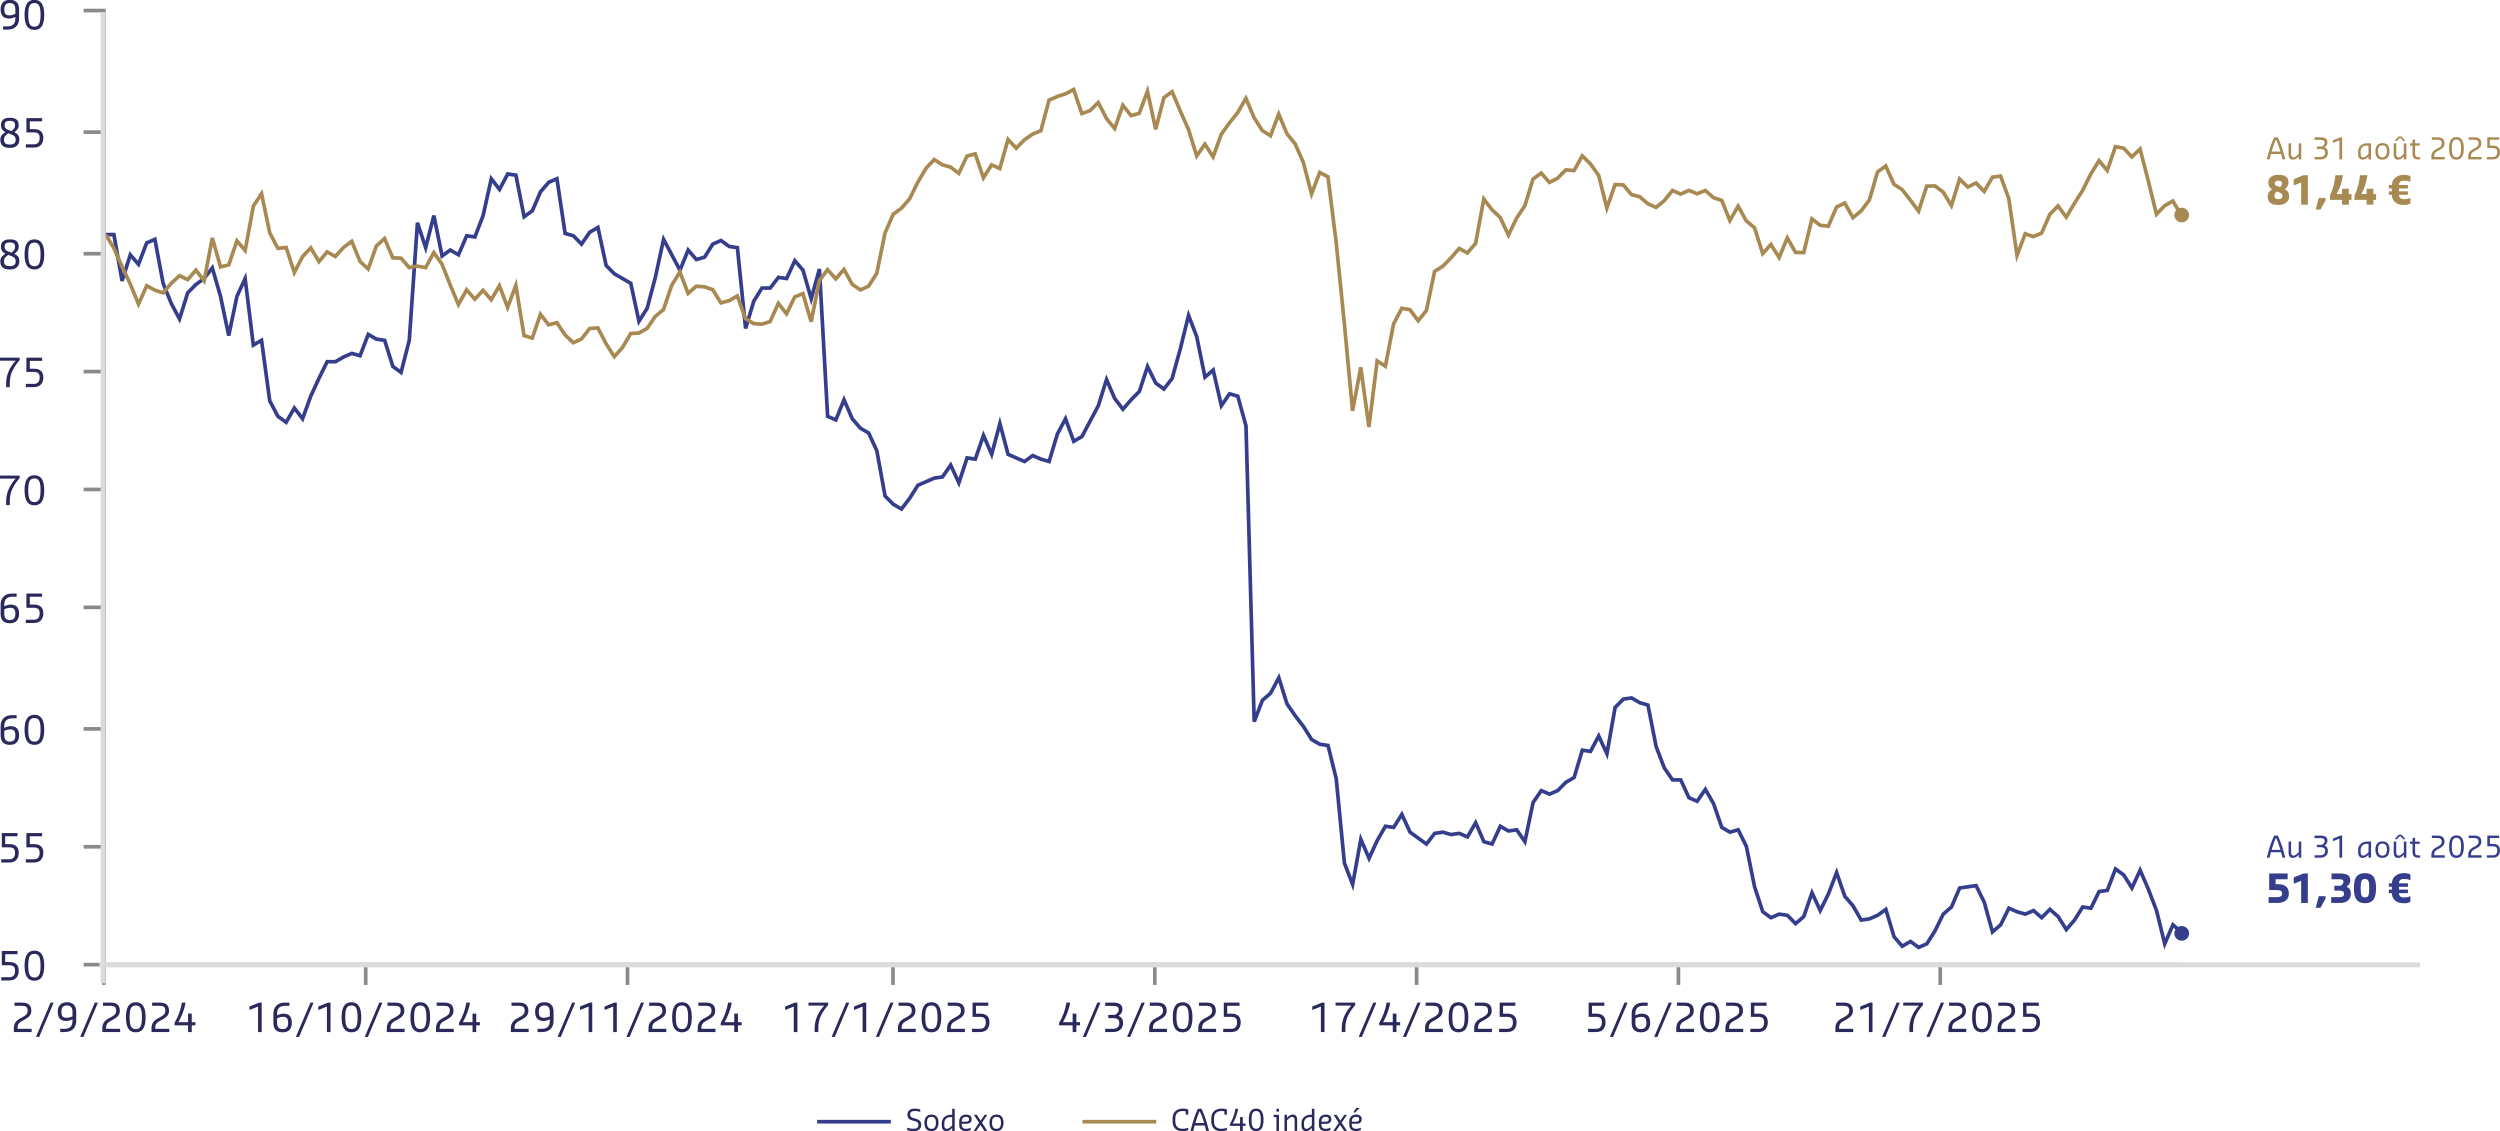 <?xml version="1.0" encoding="utf-8"?>
<svg xmlns="http://www.w3.org/2000/svg" xmlns:inkscape="http://www.inkscape.org/namespaces/inkscape" xmlns:sodipodi="http://sodipodi.sourceforge.net/DTD/sodipodi-0.dtd" xmlns:svg="http://www.w3.org/2000/svg" version="1.1" id="svg1" width="1301.665" height="589.112" viewBox="0 0 1301.665 589.112">
  <defs id="defs1">
    <clipPath clipPathUnits="userSpaceOnUse" id="clipPath150">
      <path d="M 0,0 H 661 V 340 H 0 Z" id="path150"/>
    </clipPath>
    <clipPath clipPathUnits="userSpaceOnUse" id="clipPath151">
      <path d="M 0,0 H 496 V 255 H 0 Z" transform="matrix(1.333,0,0,-1.334,56.693,755.667)" id="path151"/>
    </clipPath>
    <clipPath clipPathUnits="userSpaceOnUse" id="clipPath152">
      <path d="M 0,0 H 661 V 340 H 0 Z" id="path152"/>
    </clipPath>
    <clipPath clipPathUnits="userSpaceOnUse" id="clipPath153">
      <path d="M 0,0 H 496 V 255 H 0 Z" transform="matrix(1.333,0,0,-1.334,56.693,755.667)" id="path153"/>
    </clipPath>
    <clipPath clipPathUnits="userSpaceOnUse" id="clipPath154">
      <path d="M 0,0 H 661 V 340 H 0 Z" id="path154"/>
    </clipPath>
    <clipPath clipPathUnits="userSpaceOnUse" id="clipPath155">
      <path d="M 0,0 H 496 V 255 H 0 Z" transform="matrix(1.333,0,0,-1.334,56.693,755.667)" id="path155"/>
    </clipPath>
    <clipPath clipPathUnits="userSpaceOnUse" id="clipPath156">
      <path d="M 0,0 H 661 V 340 H 0 Z" id="path156"/>
    </clipPath>
    <clipPath clipPathUnits="userSpaceOnUse" id="clipPath157">
      <path d="M 0,0 H 496 V 255 H 0 Z" transform="matrix(1.333,0,0,-1.334,56.693,755.667)" id="path157"/>
    </clipPath>
    <clipPath clipPathUnits="userSpaceOnUse" id="clipPath158">
      <path d="M 0,0 H 661 V 340 H 0 Z" id="path158"/>
    </clipPath>
    <clipPath clipPathUnits="userSpaceOnUse" id="clipPath159">
      <path d="M 0,0 H 496 V 255 H 0 Z" transform="matrix(1.333,0,0,-1.334,56.693,755.667)" id="path159"/>
    </clipPath>
    <clipPath clipPathUnits="userSpaceOnUse" id="clipPath160">
      <path d="M 0,0 H 661 V 340 H 0 Z" id="path160"/>
    </clipPath>
    <clipPath clipPathUnits="userSpaceOnUse" id="clipPath161">
      <path d="M 0,0 H 496 V 255 H 0 Z" transform="matrix(1.333,0,0,-1.334,56.693,755.667)" id="path161"/>
    </clipPath>
    <clipPath clipPathUnits="userSpaceOnUse" id="clipPath162">
      <path d="M 0,0 H 661 V 340 H 0 Z" id="path162"/>
    </clipPath>
    <clipPath clipPathUnits="userSpaceOnUse" id="clipPath163">
      <path d="M 0,0 H 496 V 255 H 0 Z" transform="matrix(1.333,0,0,-1.334,56.693,755.667)" id="path163"/>
    </clipPath>
    <clipPath clipPathUnits="userSpaceOnUse" id="clipPath164">
      <path d="M 0,0 H 661 V 340 H 0 Z" id="path164"/>
    </clipPath>
    <clipPath clipPathUnits="userSpaceOnUse" id="clipPath165">
      <path d="M 0,0 H 496 V 255 H 0 Z" transform="matrix(1.333,0,0,-1.334,56.693,755.667)" id="path165"/>
    </clipPath>
    <clipPath clipPathUnits="userSpaceOnUse" id="clipPath166">
      <path d="M 0,0 H 661 V 340 H 0 Z" id="path166"/>
    </clipPath>
    <clipPath clipPathUnits="userSpaceOnUse" id="clipPath167">
      <path d="M 0,0 H 496 V 255 H 0 Z" transform="matrix(1.333,0,0,-1.334,56.693,755.667)" id="path167"/>
    </clipPath>
    <clipPath clipPathUnits="userSpaceOnUse" id="clipPath168">
      <path d="M 0,0 H 661 V 340 H 0 Z" id="path168"/>
    </clipPath>
    <clipPath clipPathUnits="userSpaceOnUse" id="clipPath169">
      <path d="M 0,0 H 496 V 255 H 0 Z" transform="matrix(1.333,0,0,-1.334,56.693,755.667)" id="path169"/>
    </clipPath>
    <clipPath clipPathUnits="userSpaceOnUse" id="clipPath170">
      <path d="M 0,0 H 661 V 340 H 0 Z" id="path170"/>
    </clipPath>
    <clipPath clipPathUnits="userSpaceOnUse" id="clipPath171">
      <path d="M 0,0 H 496 V 255 H 0 Z" transform="matrix(1.333,0,0,-1.334,56.693,755.667)" id="path171"/>
    </clipPath>
    <clipPath clipPathUnits="userSpaceOnUse" id="clipPath172">
      <path d="M 0,0 H 661 V 340 H 0 Z" id="path172"/>
    </clipPath>
    <clipPath clipPathUnits="userSpaceOnUse" id="clipPath173">
      <path d="M 0,0 H 496 V 255 H 0 Z" transform="matrix(1.333,0,0,-1.334,56.693,755.667)" id="path173"/>
    </clipPath>
    <clipPath clipPathUnits="userSpaceOnUse" id="clipPath174">
      <path d="M 0,0 H 661 V 340 H 0 Z" id="path174"/>
    </clipPath>
    <clipPath clipPathUnits="userSpaceOnUse" id="clipPath175">
      <path d="M 0,0 H 496 V 255 H 0 Z" transform="matrix(1.333,0,0,-1.334,56.693,755.667)" id="path175"/>
    </clipPath>
    <clipPath clipPathUnits="userSpaceOnUse" id="clipPath176">
      <path d="M 0,0 H 661 V 340 H 0 Z" id="path176"/>
    </clipPath>
    <clipPath clipPathUnits="userSpaceOnUse" id="clipPath177">
      <path d="M 0,0 H 496 V 255 H 0 Z" transform="matrix(1.333,0,0,-1.334,56.693,755.667)" id="path177"/>
    </clipPath>
    <clipPath clipPathUnits="userSpaceOnUse" id="clipPath178">
      <path d="M 0,0 H 661 V 340 H 0 Z" id="path178"/>
    </clipPath>
    <clipPath clipPathUnits="userSpaceOnUse" id="clipPath179">
      <path d="M 0,0 H 496 V 255 H 0 Z" transform="matrix(1.333,0,0,-1.334,56.693,755.667)" id="path179"/>
    </clipPath>
    <clipPath clipPathUnits="userSpaceOnUse" id="clipPath180">
      <path d="M 0,0 H 661 V 340 H 0 Z" id="path180"/>
    </clipPath>
    <clipPath clipPathUnits="userSpaceOnUse" id="clipPath181">
      <path d="M 0,0 H 496 V 255 H 0 Z" transform="matrix(1.333,0,0,-1.334,56.693,755.667)" id="path181"/>
    </clipPath>
    <clipPath clipPathUnits="userSpaceOnUse" id="clipPath182">
      <path d="M 0,0 H 661 V 340 H 0 Z" id="path182"/>
    </clipPath>
    <clipPath clipPathUnits="userSpaceOnUse" id="clipPath183">
      <path d="M 0,0 H 496 V 255 H 0 Z" transform="matrix(1.333,0,0,-1.334,56.693,755.667)" id="path183"/>
    </clipPath>
    <clipPath clipPathUnits="userSpaceOnUse" id="clipPath184">
      <path d="M 0,0 H 661 V 340 H 0 Z" id="path184"/>
    </clipPath>
    <clipPath clipPathUnits="userSpaceOnUse" id="clipPath185">
      <path d="M 0,0 H 496 V 255 H 0 Z" transform="matrix(1.333,0,0,-1.334,56.693,755.667)" id="path185"/>
    </clipPath>
    <clipPath clipPathUnits="userSpaceOnUse" id="clipPath186">
      <path d="M 0,0 H 661 V 340 H 0 Z" id="path186"/>
    </clipPath>
    <clipPath clipPathUnits="userSpaceOnUse" id="clipPath187">
      <path d="M 0,0 H 496 V 255 H 0 Z" transform="matrix(1.333,0,0,-1.334,56.693,755.667)" id="path187"/>
    </clipPath>
    <clipPath clipPathUnits="userSpaceOnUse" id="clipPath188">
      <path d="M 0,0 H 496 V 255 H 0 Z" transform="matrix(1.333,0,0,-1.334,56.693,755.667)" id="path188"/>
    </clipPath>
    <clipPath clipPathUnits="userSpaceOnUse" id="clipPath189">
      <path d="M 2.6e-7,-3.4e-7 V 258 H 563 V -3.4e-7 Z" id="path189"/>
    </clipPath>
    <clipPath clipPathUnits="userSpaceOnUse" id="clipPath190">
      <path d="M 0,0 H 496 V 255 H 0 Z" transform="matrix(1.333,0,0,-1.334,56.693,755.667)" id="path190"/>
    </clipPath>
    <clipPath clipPathUnits="userSpaceOnUse" id="clipPath191">
      <path d="M -43,-15 H 618 V 325 H -43 Z" id="path191"/>
    </clipPath>
    <clipPath clipPathUnits="userSpaceOnUse" id="clipPath192">
      <path d="M 0,0 H 496 V 255 H 0 Z" transform="matrix(1.333,0,0,-1.334,56.693,755.667)" id="path192"/>
    </clipPath>
    <clipPath clipPathUnits="userSpaceOnUse" id="clipPath193">
      <path d="M 2.6e-7,-3.4e-7 V 258 H 563 V -3.4e-7 Z" id="path193"/>
    </clipPath>
    <clipPath clipPathUnits="userSpaceOnUse" id="clipPath194">
      <path d="M 0,0 H 496 V 255 H 0 Z" transform="matrix(1.333,0,0,-1.334,56.693,755.667)" id="path194"/>
    </clipPath>
    <clipPath clipPathUnits="userSpaceOnUse" id="clipPath195">
      <path d="M -43,-15 H 618 V 325 H -43 Z" id="path195"/>
    </clipPath>
    <clipPath clipPathUnits="userSpaceOnUse" id="clipPath196">
      <path d="M 0,0 H 496 V 255 H 0 Z" transform="matrix(1.333,0,0,-1.334,56.693,755.667)" id="path196"/>
    </clipPath>
    <clipPath clipPathUnits="userSpaceOnUse" id="clipPath197">
      <path d="M -236,-308 H 425 V 32 h -661 z" transform="translate(-3.1137518e-6)" id="path197"/>
    </clipPath>
    <clipPath clipPathUnits="userSpaceOnUse" id="clipPath198">
      <path d="M 0,0 H 496 V 255 H 0 Z" transform="matrix(1.333,0,0,-1.334,56.693,755.667)" id="path198"/>
    </clipPath>
    <clipPath clipPathUnits="userSpaceOnUse" id="clipPath199">
      <path d="M -260,-318.493 H 401 V 21.507 h -661 z" transform="translate(4.8707205e-6)" id="path199"/>
    </clipPath>
    <clipPath clipPathUnits="userSpaceOnUse" id="clipPath200">
      <path d="M 0,0 H 496 V 255 H 0 Z" transform="matrix(1.333,0,0,-1.334,56.693,755.667)" id="path200"/>
    </clipPath>
    <clipPath clipPathUnits="userSpaceOnUse" id="clipPath201">
      <path d="M -308,-308 H 353 V 32 h -661 z" id="path201"/>
    </clipPath>
    <clipPath clipPathUnits="userSpaceOnUse" id="clipPath202">
      <path d="M 0,0 H 496 V 255 H 0 Z" transform="matrix(1.333,0,0,-1.334,56.693,755.667)" id="path202"/>
    </clipPath>
    <clipPath clipPathUnits="userSpaceOnUse" id="clipPath203">
      <path d="M -332,-318.493 H 329 V 21.507 h -661 z" transform="translate(-1.161951e-6)" id="path203"/>
    </clipPath>
    <clipPath clipPathUnits="userSpaceOnUse" id="clipPath204">
      <path d="M 0,0 H 496 V 255 H 0 Z" transform="matrix(1.333,0,0,-1.334,56.693,755.667)" id="path204"/>
    </clipPath>
    <clipPath clipPathUnits="userSpaceOnUse" id="clipPath205">
      <path d="M -17.16,-291.667 H 643.84 V 48.333 H -17.16 Z" id="path205"/>
    </clipPath>
    <clipPath clipPathUnits="userSpaceOnUse" id="clipPath206">
      <path d="M 0,0 H 496 V 255 H 0 Z" transform="matrix(1.333,0,0,-1.334,56.693,755.667)" id="path206"/>
    </clipPath>
    <clipPath clipPathUnits="userSpaceOnUse" id="clipPath207">
      <path d="M -81,-291.667 H 580 V 48.333 H -81 Z" transform="translate(4.040421e-6)" id="path207"/>
    </clipPath>
    <clipPath clipPathUnits="userSpaceOnUse" id="clipPath208">
      <path d="M 0,0 H 496 V 255 H 0 Z" transform="matrix(1.333,0,0,-1.334,56.693,755.667)" id="path208"/>
    </clipPath>
    <clipPath clipPathUnits="userSpaceOnUse" id="clipPath209">
      <path d="M -152,-291.667 H 509 V 48.333 h -661 z" transform="translate(3.923565e-6)" id="path209"/>
    </clipPath>
    <clipPath clipPathUnits="userSpaceOnUse" id="clipPath210">
      <path d="M 0,0 H 496 V 255 H 0 Z" transform="matrix(1.333,0,0,-1.334,56.693,755.667)" id="path210"/>
    </clipPath>
    <clipPath clipPathUnits="userSpaceOnUse" id="clipPath211">
      <path d="M -226.333,-291.667 H 434.667 V 48.333 h -661 z" transform="translate(-2.5700587e-6)" id="path211"/>
    </clipPath>
    <clipPath clipPathUnits="userSpaceOnUse" id="clipPath212">
      <path d="M 0,0 H 496 V 255 H 0 Z" transform="matrix(1.333,0,0,-1.334,56.693,755.667)" id="path212"/>
    </clipPath>
    <clipPath clipPathUnits="userSpaceOnUse" id="clipPath213">
      <path d="m -301.16,-291.667 h 661 V 48.333 h -661 z" transform="translate(2.1191668e-6)" id="path213"/>
    </clipPath>
    <clipPath clipPathUnits="userSpaceOnUse" id="clipPath214">
      <path d="M 0,0 H 496 V 255 H 0 Z" transform="matrix(1.333,0,0,-1.334,56.693,755.667)" id="path214"/>
    </clipPath>
    <clipPath clipPathUnits="userSpaceOnUse" id="clipPath215">
      <path d="m -369.333,-291.667 h 661 V 48.333 h -661 z" transform="translate(1.2741765e-6)" id="path215"/>
    </clipPath>
    <clipPath clipPathUnits="userSpaceOnUse" id="clipPath216">
      <path d="M 0,0 H 496 V 255 H 0 Z" transform="matrix(1.333,0,0,-1.334,56.693,755.667)" id="path216"/>
    </clipPath>
    <clipPath clipPathUnits="userSpaceOnUse" id="clipPath217">
      <path d="m -444.16,-291.667 h 661 V 48.333 h -661 z" transform="translate(-4.0303609e-6)" id="path217"/>
    </clipPath>
    <clipPath clipPathUnits="userSpaceOnUse" id="clipPath218">
      <path d="M 0,0 H 496 V 255 H 0 Z" transform="matrix(1.333,0,0,-1.334,56.693,755.667)" id="path218"/>
    </clipPath>
    <clipPath clipPathUnits="userSpaceOnUse" id="clipPath219">
      <path d="m -511.333,-291.667 h 661 V 48.333 h -661 z" transform="translate(1.0380645e-6)" id="path219"/>
    </clipPath>
    <clipPath clipPathUnits="userSpaceOnUse" id="clipPath220">
      <path d="M 0,0 H 496 V 255 H 0 Z" transform="matrix(1.333,0,0,-1.334,56.693,755.667)" id="path220"/>
    </clipPath>
    <clipPath clipPathUnits="userSpaceOnUse" id="clipPath221">
      <path d="M -13.667,-277.667 H 647.333 V 62.333 H -13.667 Z" id="path221"/>
    </clipPath>
    <clipPath clipPathUnits="userSpaceOnUse" id="clipPath222">
      <path d="M 0,0 H 496 V 255 H 0 Z" transform="matrix(1.333,0,0,-1.334,56.693,755.667)" id="path222"/>
    </clipPath>
    <clipPath clipPathUnits="userSpaceOnUse" id="clipPath223">
      <path d="M -13.667,-245.667 H 647.333 V 94.333 H -13.667 Z" id="path223"/>
    </clipPath>
    <clipPath clipPathUnits="userSpaceOnUse" id="clipPath224">
      <path d="M 0,0 H 496 V 255 H 0 Z" transform="matrix(1.333,0,0,-1.334,56.693,755.667)" id="path224"/>
    </clipPath>
    <clipPath clipPathUnits="userSpaceOnUse" id="clipPath225">
      <path d="M -13.667,-213.667 H 647.333 V 126.333 H -13.667 Z" id="path225"/>
    </clipPath>
    <clipPath clipPathUnits="userSpaceOnUse" id="clipPath226">
      <path d="M 0,0 H 496 V 255 H 0 Z" transform="matrix(1.333,0,0,-1.334,56.693,755.667)" id="path226"/>
    </clipPath>
    <clipPath clipPathUnits="userSpaceOnUse" id="clipPath227">
      <path d="M -13.667,-180.667 H 647.333 V 159.333 H -13.667 Z" id="path227"/>
    </clipPath>
    <clipPath clipPathUnits="userSpaceOnUse" id="clipPath228">
      <path d="M 0,0 H 496 V 255 H 0 Z" transform="matrix(1.333,0,0,-1.334,56.693,755.667)" id="path228"/>
    </clipPath>
    <clipPath clipPathUnits="userSpaceOnUse" id="clipPath229">
      <path d="M -13.667,-148.667 H 647.333 V 191.333 H -13.667 Z" id="path229"/>
    </clipPath>
    <clipPath clipPathUnits="userSpaceOnUse" id="clipPath230">
      <path d="M 0,0 H 496 V 255 H 0 Z" transform="matrix(1.333,0,0,-1.334,56.693,755.667)" id="path230"/>
    </clipPath>
    <clipPath clipPathUnits="userSpaceOnUse" id="clipPath231">
      <path d="M -13.667,-116.667 H 647.333 V 223.333 H -13.667 Z" id="path231"/>
    </clipPath>
    <clipPath clipPathUnits="userSpaceOnUse" id="clipPath232">
      <path d="M 0,0 H 496 V 255 H 0 Z" transform="matrix(1.333,0,0,-1.334,56.693,755.667)" id="path232"/>
    </clipPath>
    <clipPath clipPathUnits="userSpaceOnUse" id="clipPath233">
      <path d="M -13.667,-84.667 H 647.333 V 255.333 H -13.667 Z" id="path233"/>
    </clipPath>
    <clipPath clipPathUnits="userSpaceOnUse" id="clipPath234">
      <path d="M 0,0 H 496 V 255 H 0 Z" transform="matrix(1.333,0,0,-1.334,56.693,755.667)" id="path234"/>
    </clipPath>
    <clipPath clipPathUnits="userSpaceOnUse" id="clipPath235">
      <path d="M -13.667,-51.667 H 647.333 V 288.333 H -13.667 Z" id="path235"/>
    </clipPath>
    <clipPath clipPathUnits="userSpaceOnUse" id="clipPath236">
      <path d="M 0,0 H 496 V 255 H 0 Z" transform="matrix(1.333,0,0,-1.334,56.693,755.667)" id="path236"/>
    </clipPath>
    <clipPath clipPathUnits="userSpaceOnUse" id="clipPath237">
      <path d="M -13.667,-19.667 H 647.333 V 320.333 H -13.667 Z" id="path237"/>
    </clipPath>
    <clipPath clipPathUnits="userSpaceOnUse" id="clipPath238">
      <path d="M 0,0 H 496 V 255 H 0 Z" transform="matrix(1.333,0,0,-1.334,56.693,755.667)" id="path238"/>
    </clipPath>
  </defs>
  
  <g id="g1" transform="translate(1652.063,-135.214)">
    <g id="g284" transform="matrix(1.918,0,0,1.918,-1788.302,-684.063)">
      <g clip-path="url(#clipPath151)" id="g239">
        <path d="m 42.5,273 v 6" style="fill:none;stroke:#8a8a8a;stroke-width:1;stroke-linecap:butt;stroke-linejoin:miter;stroke-miterlimit:4;stroke-dasharray:none;stroke-opacity:1" transform="matrix(1.001,0,0,1,56.693,415.52)" clip-path="url(#clipPath150)" id="path239"/>
      </g>
      <g clip-path="url(#clipPath153)" id="g240">
        <path d="m 113.5,273 v 6" style="fill:none;stroke:#8a8a8a;stroke-width:1;stroke-linecap:butt;stroke-linejoin:miter;stroke-miterlimit:4;stroke-dasharray:none;stroke-opacity:1" transform="matrix(1.001,0,0,1,56.693,415.52)" clip-path="url(#clipPath152)" id="path240"/>
      </g>
      <g clip-path="url(#clipPath155)" id="g241">
        <path d="m 184.5,273 v 6" style="fill:none;stroke:#8a8a8a;stroke-width:1;stroke-linecap:butt;stroke-linejoin:miter;stroke-miterlimit:4;stroke-dasharray:none;stroke-opacity:1" transform="matrix(1.001,0,0,1,56.693,415.52)" clip-path="url(#clipPath154)" id="path241"/>
      </g>
      <g clip-path="url(#clipPath157)" id="g242">
        <path d="m 256.5,273 v 6" style="fill:none;stroke:#8a8a8a;stroke-width:1;stroke-linecap:butt;stroke-linejoin:miter;stroke-miterlimit:4;stroke-dasharray:none;stroke-opacity:1" transform="matrix(1.001,0,0,1,56.693,415.52)" clip-path="url(#clipPath156)" id="path242"/>
      </g>
      <g clip-path="url(#clipPath159)" id="g243">
        <path d="m 327.5,273 v 6" style="fill:none;stroke:#8a8a8a;stroke-width:1;stroke-linecap:butt;stroke-linejoin:miter;stroke-miterlimit:4;stroke-dasharray:none;stroke-opacity:1" transform="matrix(1.001,0,0,1,56.693,415.52)" clip-path="url(#clipPath158)" id="path243"/>
      </g>
      <g clip-path="url(#clipPath161)" id="g244">
        <path d="m 398.5,273 v 6" style="fill:none;stroke:#8a8a8a;stroke-width:1;stroke-linecap:butt;stroke-linejoin:miter;stroke-miterlimit:4;stroke-dasharray:none;stroke-opacity:1" transform="matrix(1.001,0,0,1,56.693,415.52)" clip-path="url(#clipPath160)" id="path244"/>
      </g>
      <g clip-path="url(#clipPath163)" id="g245">
        <path d="m 469.5,273 v 6" style="fill:none;stroke:#8a8a8a;stroke-width:1;stroke-linecap:butt;stroke-linejoin:miter;stroke-miterlimit:4;stroke-dasharray:none;stroke-opacity:1" transform="matrix(1.001,0,0,1,56.693,415.52)" clip-path="url(#clipPath162)" id="path245"/>
      </g>
      <g clip-path="url(#clipPath165)" id="g246">
        <path d="m 540.5,273 v 6" style="fill:none;stroke:#8a8a8a;stroke-width:1;stroke-linecap:butt;stroke-linejoin:miter;stroke-miterlimit:4;stroke-dasharray:none;stroke-opacity:1" transform="matrix(1.001,0,0,1,56.693,415.52)" clip-path="url(#clipPath164)" id="path246"/>
      </g>
      <g clip-path="url(#clipPath167)" id="g247">
        <path d="M 43,273.5 H 606" style="fill:none;stroke:#8a8a8a;stroke-width:1;stroke-linecap:butt;stroke-linejoin:miter;stroke-miterlimit:4;stroke-dasharray:none;stroke-opacity:1" transform="matrix(1.001,0,0,1,56.693,415.52)" clip-path="url(#clipPath166)" id="path247"/>
      </g>
      <g clip-path="url(#clipPath169)" id="g248">
        <path d="M 43,273.5 H 37" style="fill:none;stroke:#8a8a8a;stroke-width:1;stroke-linecap:butt;stroke-linejoin:miter;stroke-miterlimit:4;stroke-dasharray:none;stroke-opacity:1" transform="matrix(1.001,0,0,1,56.693,415.52)" clip-path="url(#clipPath168)" id="path248"/>
      </g>
      <g clip-path="url(#clipPath171)" id="g249">
        <path d="M 43,241.5 H 37" style="fill:none;stroke:#8a8a8a;stroke-width:1;stroke-linecap:butt;stroke-linejoin:miter;stroke-miterlimit:4;stroke-dasharray:none;stroke-opacity:1" transform="matrix(1.001,0,0,1,56.693,415.52)" clip-path="url(#clipPath170)" id="path249"/>
      </g>
      <g clip-path="url(#clipPath173)" id="g250">
        <path d="M 43,209.5 H 37" style="fill:none;stroke:#8a8a8a;stroke-width:1;stroke-linecap:butt;stroke-linejoin:miter;stroke-miterlimit:4;stroke-dasharray:none;stroke-opacity:1" transform="matrix(1.001,0,0,1,56.693,415.52)" clip-path="url(#clipPath172)" id="path250"/>
      </g>
      <g clip-path="url(#clipPath175)" id="g251">
        <path d="M 43,176.5 H 37" style="fill:none;stroke:#8a8a8a;stroke-width:1;stroke-linecap:butt;stroke-linejoin:miter;stroke-miterlimit:4;stroke-dasharray:none;stroke-opacity:1" transform="matrix(1.001,0,0,1,56.693,415.52)" clip-path="url(#clipPath174)" id="path251"/>
      </g>
      <g clip-path="url(#clipPath177)" id="g252">
        <path d="M 43,144.5 H 37" style="fill:none;stroke:#8a8a8a;stroke-width:1;stroke-linecap:butt;stroke-linejoin:miter;stroke-miterlimit:4;stroke-dasharray:none;stroke-opacity:1" transform="matrix(1.001,0,0,1,56.693,415.52)" clip-path="url(#clipPath176)" id="path252"/>
      </g>
      <g clip-path="url(#clipPath179)" id="g253">
        <path d="M 43,112.5 H 37" style="fill:none;stroke:#8a8a8a;stroke-width:1;stroke-linecap:butt;stroke-linejoin:miter;stroke-miterlimit:4;stroke-dasharray:none;stroke-opacity:1" transform="matrix(1.001,0,0,1,56.693,415.52)" clip-path="url(#clipPath178)" id="path253"/>
      </g>
      <g clip-path="url(#clipPath181)" id="g254">
        <path d="M 43,80.5 H 37" style="fill:none;stroke:#8a8a8a;stroke-width:1;stroke-linecap:butt;stroke-linejoin:miter;stroke-miterlimit:4;stroke-dasharray:none;stroke-opacity:1" transform="matrix(1.001,0,0,1,56.693,415.52)" clip-path="url(#clipPath180)" id="path254"/>
      </g>
      <g clip-path="url(#clipPath183)" id="g255">
        <path d="M 43,47.5 H 37" style="fill:none;stroke:#8a8a8a;stroke-width:1;stroke-linecap:butt;stroke-linejoin:miter;stroke-miterlimit:4;stroke-dasharray:none;stroke-opacity:1" transform="matrix(1.001,0,0,1,56.693,415.52)" clip-path="url(#clipPath182)" id="path255"/>
      </g>
      <g clip-path="url(#clipPath185)" id="g256">
        <path d="M 43,14.5 H 37" style="fill:none;stroke:#8a8a8a;stroke-width:1;stroke-linecap:butt;stroke-linejoin:miter;stroke-miterlimit:4;stroke-dasharray:none;stroke-opacity:1" transform="matrix(1.001,0,0,1,56.693,415.52)" clip-path="url(#clipPath184)" id="path256"/>
      </g>
      <g clip-path="url(#clipPath187)" id="g257">
        <path d="M 42.5,15 V 273" style="fill:none;stroke:#8a8a8a;stroke-width:1;stroke-linecap:butt;stroke-linejoin:miter;stroke-miterlimit:4;stroke-dasharray:none;stroke-opacity:1" transform="matrix(1.001,0,0,1,56.693,415.52)" clip-path="url(#clipPath186)" id="path257"/>
      </g>
      <g clip-path="url(#clipPath188)" id="g258"/>
      <g clip-path="url(#clipPath190)" id="g259">
        <path d="m 0,60.307 h 2.225 l 2.225,12.578 2.225,-7.095 2.225,2.58 2.225,-5.805 2.225,-0.967 2.225,11.932 2.225,5.482 2.225,4.193 2.225,-7.095 2.225,-2.257 2.225,-1.613 2.225,-2.902 2.225,7.74 2.225,10.643 2.225,-10.643 2.225,-4.838 2.225,18.06 2.225,-1.29 2.225,16.447 2.225,4.192 2.225,1.613 2.225,-3.87 2.225,2.902 2.225,-6.128 2.225,-4.837 2.225,-4.515 H 62.308 l 2.225,-1.29 2.225,-0.967 2.225,0.645 2.225,-5.805 2.225,1.29 2.225,0.323 2.225,7.095 2.225,1.612 2.225,-8.707 2.225,-31.928 2.225,6.772 2.225,-8.708 2.225,10.965 2.225,-1.613 2.225,1.29 2.225,-5.16 2.225,0.322 2.225,-5.805 2.225,-9.997 2.225,2.902 2.225,-4.193 2.225,0.322 2.225,11.288 2.225,-1.613 2.225,-5.16 2.225,-2.58 2.225,-0.967 2.225,14.835 2.225,0.645 2.225,2.257 2.225,-3.225 2.225,-1.29 2.225,10.32 2.225,2.257 2.225,1.29 2.225,1.29 2.225,10.32 2.225,-3.547 2.225,-8.385 2.225,-10.32 2.225,4.193 2.225,4.192 2.225,-5.482 2.225,2.58 2.225,-0.645 2.225,-3.547 2.225,-0.968 2.225,1.613 2.225,0.322 2.225,21.93 2.225,-7.418 2.225,-3.547 h 2.225 l 2.225,-2.902 2.225,0.322 2.225,-4.838 2.225,2.58 2.225,7.74 2.225,-8.062 2.225,39.99 2.225,0.968 2.225,-5.482 2.225,5.16 2.225,2.58 2.225,1.29 2.225,4.838 2.225,12.255 2.225,2.257 2.225,1.29 2.225,-2.902 2.225,-3.547 2.225,-0.968 2.225,-0.968 2.225,-0.323 2.225,-3.225 2.225,4.838 2.225,-6.772 2.225,0.323 2.225,-6.45 2.225,5.16 2.225,-8.385 2.225,8.385 2.225,0.968 2.225,0.968 2.225,-1.613 2.225,0.968 2.225,0.645 2.225,-7.418 2.225,-4.192 2.225,6.128 2.225,-1.29 2.225,-4.192 2.225,-4.192 2.225,-7.095 2.225,5.16 2.225,2.902 2.225,-2.58 2.225,-2.257 2.225,-6.772 2.225,4.515 2.225,1.613 2.225,-2.902 2.225,-8.062 2.225,-9.03 2.225,5.805 2.225,10.965 2.225,-1.935 2.225,9.675 2.225,-3.225 2.225,0.645 2.225,8.062 2.225,80.302 2.225,-5.805 2.225,-1.935 2.225,-4.192 2.225,7.095 2.225,3.225 2.225,2.902 2.225,3.548 2.225,1.29 2.225,0.323 2.225,9.03 2.225,22.898 2.225,5.805 2.225,-12.255 2.225,5.16 2.225,-4.838 2.225,-3.87 2.225,0.322 2.225,-3.547 2.225,4.837 2.225,1.613 2.225,1.613 2.225,-2.902 2.225,-0.323 2.225,0.645 2.225,-0.323 2.225,0.968 2.225,-3.87 2.225,5.16 2.225,0.645 2.225,-4.837 2.225,1.29 2.225,-0.323 2.225,3.225 2.225,-10.643 2.225,-3.225 2.225,0.968 2.225,-0.968 2.225,-2.257 2.225,-1.29 2.225,-7.417 2.225,0.322 2.225,-4.192 2.225,4.838 2.225,-12.578 2.225,-2.258 2.225,-0.323 2.225,1.29 2.225,0.645 2.225,11.287 2.225,5.805 2.225,3.225 h 2.225 l 2.225,4.837 2.225,0.968 2.225,-3.225 2.225,3.87 2.225,6.45 2.225,1.29 2.225,-0.645 2.225,4.515 2.225,10.965 2.225,6.773 2.225,1.612 2.225,-0.968 2.225,0.323 2.225,2.257 2.225,-1.935 2.225,-6.45 2.225,4.838 2.225,-4.515 2.225,-5.805 2.225,6.45 2.225,2.58 2.225,3.87 2.225,-0.323 2.225,-0.967 2.225,-1.613 2.225,7.418 2.225,2.58 2.225,-1.29 2.225,1.612 2.225,-0.968 2.225,-3.547 2.225,-4.515 2.225,-1.935 2.225,-5.16 2.225,-0.323 2.225,-0.322 2.225,4.515 2.225,8.062 2.225,-1.935 2.225,-4.515 2.225,0.968 2.225,0.645 2.225,-0.968 2.225,1.935 2.225,-2.257 2.225,1.935 2.225,3.547 2.225,-2.58 2.225,-3.547 2.225,0.322 2.225,-4.515 2.225,-0.322 2.225,-5.805 2.225,1.612 2.225,3.548 2.225,-4.838 2.225,5.16 2.225,5.805 2.225,9.03 2.225,-5.16 2.225,1.935" style="fill:none;stroke:#343e8d;stroke-width:1;stroke-linecap:butt;stroke-linejoin:miter;stroke-miterlimit:4;stroke-dasharray:none;stroke-opacity:1" transform="matrix(1.001,0,0,1,99.72,430.527)" clip-path="url(#clipPath189)" id="path258"/>
      </g>
      <g clip-path="url(#clipPath192)" id="g260">
        <path d="m 563,252 c -1.104,-5.5e-4 -1.999,-0.896 -1.999,-2.001 2.4e-4,-1.104 0.896,-2 2,-2 1.104,0 2,0.895 2,2 3e-4,1.104 -0.895,2 -1.999,2.001 z" style="fill:#343e8d;fill-opacity:1;fill-rule:nonzero;stroke:none" transform="matrix(1.001,0,0,1,99.72,430.527)" clip-path="url(#clipPath191)" id="path259"/>
      </g>
      <g clip-path="url(#clipPath194)" id="g261">
        <path d="m 0,60.307 2.225,3.666 2.225,5.055 2.225,4.706 2.225,5.432 2.225,-4.975 2.225,1.208 2.225,0.731 2.225,-2.607 2.225,-2.058 2.225,1.078 2.225,-2.59 2.225,2.899 2.225,-11.627 2.225,7.852 2.225,-0.533 2.225,-6.541 2.225,2.618 2.225,-12.033 2.225,-3.389 2.225,10.64 2.225,4.206 2.225,-0.24 2.225,6.806 2.225,-4.335 2.225,-2.363 2.225,3.73 2.225,-2.644 2.225,1.261 2.225,-2.475 2.225,-1.648 2.225,5.461 2.225,2.044 2.225,-6.255 2.225,-1.999 2.225,5.238 2.225,0.077 2.225,2.565 2.225,-0.395 2.225,0.391 2.225,-4.05 2.225,3.125 2.225,5.643 2.225,5.318 2.225,-4.005 2.225,2.55 2.225,-2.417 2.225,2.56 2.225,-3.818 2.225,5.928 2.225,-6.015 2.225,13.631 2.225,0.692 2.225,-6.476 2.225,2.875 2.225,-0.586 2.225,3.313 2.225,2.127 2.225,-1.014 2.225,-2.843 2.225,-0.168 2.225,4.293 2.225,3.51 2.225,-2.47 2.225,-3.809 2.225,-0.121 2.225,-1.264 2.225,-3.263 2.225,-1.859 2.225,-6.569 2.225,-3.632 2.225,5.82 2.225,-1.952 2.225,0.168 2.225,0.775 2.225,3.579 2.225,-0.588 2.225,-1.29 2.225,6.154 2.225,1.356 2.225,0.147 2.225,-0.707 2.225,-4.956 2.225,2.851 2.225,-4.581 2.225,-0.888 2.225,7.606 2.225,-11.147 2.225,-2.977 2.225,2.518 2.225,-2.582 2.225,4.039 2.225,1.527 2.225,-1.025 2.225,-3.472 2.225,-10.92 2.225,-5.115 2.225,-1.619 2.225,-2.554 2.225,-4.531 2.225,-3.765 2.225,-2.387 2.225,1.435 2.225,0.628 2.225,1.697 2.225,-4.716 2.225,-0.582 2.225,6.495 2.225,-3.51 2.225,1.004 2.225,-7.906 2.225,2.359 2.225,-2.263 2.225,-1.546 2.225,-0.906 2.225,-8.313 2.225,-0.984 2.225,-0.722 2.225,-1.189 2.225,6.547 2.225,-0.821 2.225,-2.177 2.225,4.331 2.225,2.722 2.225,-6.331 2.225,2.823 2.225,-0.621 2.225,-6.006 2.225,10.35 2.225,-8.58 2.225,-1.631 2.225,5.242 2.225,4.991 2.225,7.207 2.225,-3.208 2.225,3.461 2.225,-6.142 2.225,-3.116 2.225,-2.768 2.225,-3.88 2.225,5.269 2.225,3.495 2.225,1.406 2.225,-5.882 2.225,5.312 2.225,2.766 2.225,5.048 2.225,8.549 2.225,-5.84 2.225,1.195 2.225,17.719 2.225,22.095 2.225,23.718 2.225,-11.817 2.225,16.188 2.225,-17.933 2.225,1.447 2.225,-11.477 2.225,-4.247 2.225,0.37 2.225,3.008 2.225,-2.769 2.225,-10.63 2.225,-1.392 2.225,-2.283 2.225,-2.557 2.225,1.22 2.225,-2.591 2.225,-12.043 2.225,2.901 2.225,2.114 2.225,4.779 2.225,-4.609 2.225,-3.362 2.225,-7.252 2.225,-1.618 2.225,2.526 2.225,-1.137 2.225,-2.265 2.225,0.209 2.225,-4.009 2.225,2.177 2.225,3.14 2.225,8.867 2.225,-6.391 2.225,0.091 2.225,2.638 2.225,0.571 2.225,1.898 2.225,1.002 2.225,-1.817 2.225,-2.784 2.225,0.982 2.225,-0.996 2.225,0.914 2.225,-0.877 2.225,1.939 2.225,0.736 2.225,5.484 2.225,-3.925 2.225,3.99 2.225,1.883 2.225,7.001 2.225,-2.469 2.225,3.552 2.225,-5.347 2.225,3.943 2.225,0.058 2.225,-9.153 2.225,1.748 2.225,0.226 2.225,-5.171 2.225,-1.1 2.225,3.974 2.225,-1.855 2.225,-2.948 2.225,-7.62 2.225,-1.622 2.225,4.975 2.225,1.44 2.225,2.861 2.225,3.008 2.225,-6.813 2.225,-0.046 2.225,1.667 2.225,3.669 2.225,-7.229 2.225,2.192 2.225,-1.111 2.225,2.298 2.225,-3.851 2.225,-0.314 2.225,6.136 2.225,15.397 2.225,-5.854 2.225,0.748 2.225,-0.954 2.225,-5.066 2.225,-2.297 2.225,3.033 2.225,-3.743 2.225,-3.515 2.225,-4.457 2.225,-3.621 2.225,2.687 2.225,-6.48 2.225,0.413 2.225,2.369 2.225,-2.141 2.225,8.636 2.225,9.085 2.225,-2.327 2.225,-1.273 L 563,55.191" style="fill:none;stroke:#a78951;stroke-width:1;stroke-linecap:butt;stroke-linejoin:miter;stroke-miterlimit:4;stroke-dasharray:none;stroke-opacity:1" transform="matrix(1.001,0,0,1,99.72,430.527)" clip-path="url(#clipPath193)" id="path260"/>
      </g>
      <g clip-path="url(#clipPath196)" id="g262">
        <path d="m 563,57 c -1.104,-5.57e-4 -1.999,-0.896 -1.999,-2.001 2.4e-4,-1.104 0.896,-1.999 2,-1.999 1.104,0 2,0.895 2,1.999 3e-4,1.104 -0.895,2 -1.999,2.001 z" style="fill:#a78951;fill-opacity:1;fill-rule:nonzero;stroke:none" transform="matrix(1.001,0,0,1,99.72,430.527)" clip-path="url(#clipPath195)" id="path261"/>
      </g>
      <g clip-path="url(#clipPath198)" id="g263">
        <path d="M 0,8 H 20" style="fill:none;stroke:#343e8d;stroke-width:1;stroke-linecap:butt;stroke-linejoin:miter;stroke-miterlimit:4;stroke-dasharray:none;stroke-opacity:1" transform="matrix(1.001,0,0,1,292.841,723.653)" clip-path="url(#clipPath197)" id="path262"/>
      </g>
      <g clip-path="url(#clipPath200)" id="g264">
        <path d="m 1.999,0.064 c -0.23,0 -0.511,-0.027 -0.843,-0.078 C 0.82,-0.076 0.582,-0.131 0.437,-0.186 v -0.656 h 0.062 c 0.57,0.168 1.07,0.25 1.499,0.25 h 0.25 c 0.832,0 1.249,-0.344 1.249,-1.031 0,-0.301 -0.074,-0.519 -0.219,-0.656 C 3.142,-2.423 2.924,-2.536 2.623,-2.622 L 1.811,-2.841 C 0.937,-3.079 0.5,-3.61 0.5,-4.434 c 0,-0.488 0.172,-0.879 0.515,-1.171 0.351,-0.301 0.828,-0.453 1.421,-0.453 h 0.187 c 0.219,0 0.468,0.027 0.75,0.078 0.289,0.055 0.5,0.109 0.625,0.172 v 0.625 H 3.935 C 3.486,-5.328 3.049,-5.402 2.623,-5.402 H 2.436 c -0.792,0 -1.187,0.324 -1.187,0.968 0,0.281 0.07,0.492 0.219,0.625 0.144,0.125 0.363,0.23 0.656,0.312 l 0.781,0.219 c 0.187,0.055 0.344,0.109 0.468,0.172 0.133,0.062 0.273,0.156 0.422,0.281 0.144,0.125 0.254,0.289 0.328,0.484 0.082,0.199 0.125,0.437 0.125,0.718 0,0.523 -0.18,0.933 -0.531,1.234 C 3.361,-0.084 2.873,0.064 2.248,0.064 Z m 5.024,0 c -1.273,0 -1.905,-0.769 -1.905,-2.312 0,-0.675 0.16,-1.207 0.484,-1.593 0.32,-0.394 0.796,-0.593 1.421,-0.593 0.644,0 1.124,0.195 1.437,0.578 0.312,0.387 0.468,0.921 0.468,1.609 0,0.73 -0.164,1.296 -0.484,1.702 C 8.12,-0.139 7.647,0.064 7.023,0.064 Z m -1.218,-2.312 c 0,1.125 0.406,1.687 1.218,1.687 0.812,0 1.218,-0.562 1.218,-1.687 0,-0.519 -0.094,-0.91 -0.281,-1.171 -0.18,-0.258 -0.492,-0.39 -0.937,-0.39 -0.449,0 -0.765,0.133 -0.953,0.39 -0.18,0.262 -0.265,0.652 -0.265,1.171 z m 5.274,2.312 c -0.367,0 -0.668,-0.125 -0.906,-0.375 C 9.943,-0.561 9.83,-0.935 9.83,-1.435 v -0.687 c 0,-0.664 0.226,-1.207 0.687,-1.624 0.457,-0.414 0.999,-0.625 1.624,-0.625 h 0.5 v -1.624 h 0.687 v 5.997 h -0.687 v -0.812 l -0.312,0.312 C 11.942,-0.123 11.524,0.064 11.079,0.064 Z m 1.312,-1.312 0.25,-0.25 v -2.249 h -0.5 c -0.48,0 -0.871,0.148 -1.171,0.437 -0.304,0.293 -0.453,0.687 -0.453,1.187 v 0.687 c 0,0.586 0.226,0.875 0.687,0.875 0.332,0 0.726,-0.226 1.187,-0.687 z m 4.033,1.312 c -0.562,0 -1.015,-0.141 -1.359,-0.422 -0.344,-0.289 -0.515,-0.734 -0.515,-1.328 v -0.875 c 0,-0.582 0.172,-1.039 0.515,-1.374 0.351,-0.332 0.804,-0.5 1.359,-0.5 0.457,0 0.82,0.105 1.093,0.312 0.269,0.211 0.406,0.523 0.406,0.937 0,0.398 -0.121,0.703 -0.359,0.921 -0.242,0.219 -0.578,0.328 -1.015,0.328 h -1.312 v 0.25 c 0,0.75 0.394,1.125 1.187,1.125 0.394,0 0.789,-0.094 1.187,-0.281 h 0.062 v 0.625 c -0.125,0.062 -0.312,0.125 -0.562,0.187 -0.242,0.062 -0.468,0.094 -0.687,0.094 z m -1.187,-2.624 v 0.062 h 1.124 c 0.332,0 0.562,-0.055 0.687,-0.172 0.125,-0.113 0.187,-0.285 0.187,-0.515 0,-0.414 -0.273,-0.625 -0.812,-0.625 -0.792,0 -1.187,0.418 -1.187,1.249 z m 3.271,2.561 v -0.062 l 1.437,-2.124 -1.374,-2.124 v -0.062 h 0.75 l 1.046,1.593 1.077,-1.593 h 0.687 v 0.062 l -1.405,2.077 1.405,2.171 V 0.002 H 21.381 L 20.304,-1.638 19.195,0.002 Z m 6.156,0.062 c -1.273,0 -1.905,-0.769 -1.905,-2.312 0,-0.675 0.16,-1.207 0.484,-1.593 0.32,-0.394 0.796,-0.593 1.421,-0.593 0.644,0 1.124,0.195 1.437,0.578 0.312,0.387 0.468,0.921 0.468,1.609 0,0.73 -0.164,1.296 -0.484,1.702 -0.324,0.406 -0.796,0.609 -1.421,0.609 z m -1.218,-2.312 c 0,1.125 0.406,1.687 1.218,1.687 0.812,0 1.218,-0.562 1.218,-1.687 0,-0.519 -0.094,-0.91 -0.281,-1.171 -0.18,-0.258 -0.492,-0.39 -0.937,-0.39 -0.449,0 -0.765,0.133 -0.953,0.39 -0.18,0.262 -0.265,0.652 -0.265,1.171 z m 0,0" style="fill:#2a295c;fill-opacity:1;fill-rule:nonzero;stroke:none" aria-label="Sodexo" transform="matrix(1.001,0,0,1,316.856,734.151)" clip-path="url(#clipPath199)" id="path263"/>
      </g>
      <g clip-path="url(#clipPath202)" id="g265">
        <path d="M 0,8 H 20" style="fill:none;stroke:#a78951;stroke-width:1;stroke-linecap:butt;stroke-linejoin:miter;stroke-miterlimit:4;stroke-dasharray:none;stroke-opacity:1" transform="matrix(1.001,0,0,1,364.886,723.653)" clip-path="url(#clipPath201)" id="path264"/>
      </g>
      <g clip-path="url(#clipPath204)" id="g266">
        <path d="m 3.062,0.064 c -0.874,0 -1.53,-0.242 -1.968,-0.734 C 0.658,-1.158 0.439,-1.81 0.439,-2.622 v -0.75 c 0,-0.863 0.254,-1.523 0.765,-1.984 0.507,-0.469 1.21,-0.703 2.108,-0.703 0.531,0 0.988,0.094 1.374,0.281 v 1.343 H 3.999 V -5.309 c -0.25,-0.062 -0.523,-0.094 -0.812,-0.094 -0.605,0 -1.089,0.168 -1.452,0.5 -0.367,0.324 -0.547,0.836 -0.547,1.531 v 0.75 c 0,0.656 0.16,1.164 0.484,1.515 0.332,0.344 0.796,0.515 1.39,0.515 h 0.375 c 0.351,0 0.75,-0.082 1.187,-0.25 h 0.062 v 0.625 C 4.561,-0.155 4.374,-0.092 4.124,-0.03 3.882,0.033 3.656,0.064 3.437,0.064 Z M 5.307,0.002 v -0.062 c 0.144,-0.593 0.375,-1.425 0.687,-2.499 0.164,-0.582 0.39,-1.234 0.671,-1.952 0.281,-0.718 0.492,-1.21 0.64,-1.484 h 0.999 c 0.144,0.273 0.351,0.765 0.625,1.484 0.281,0.711 0.507,1.359 0.687,1.952 0.289,0.992 0.519,1.823 0.687,2.499 V 0.002 H 9.554 C 9.43,-0.518 9.305,-1.006 9.18,-1.467 H 6.416 C 6.342,-1.174 6.221,-0.686 6.057,0.002 Z M 6.744,-2.56 c -0.062,0.211 -0.105,0.355 -0.125,0.437 H 8.992 C 8.981,-2.162 8.961,-2.232 8.93,-2.326 8.906,-2.427 8.887,-2.505 8.867,-2.56 8.524,-3.747 8.169,-4.684 7.806,-5.371 7.439,-4.684 7.087,-3.747 6.744,-2.56 Z m 6.812,2.624 c -0.874,0 -1.53,-0.242 -1.968,-0.734 C 11.151,-1.158 10.932,-1.81 10.932,-2.622 v -0.75 c 0,-0.863 0.254,-1.523 0.765,-1.984 0.507,-0.469 1.21,-0.703 2.108,-0.703 0.531,0 0.988,0.094 1.374,0.281 v 1.343 H 14.493 V -5.309 c -0.25,-0.062 -0.523,-0.094 -0.812,-0.094 -0.605,0 -1.089,0.168 -1.452,0.5 -0.367,0.324 -0.547,0.836 -0.547,1.531 v 0.75 c 0,0.656 0.16,1.164 0.484,1.515 0.332,0.344 0.796,0.515 1.39,0.515 h 0.375 c 0.351,0 0.75,-0.082 1.187,-0.25 h 0.062 v 0.625 c -0.125,0.062 -0.312,0.125 -0.562,0.187 -0.242,0.062 -0.468,0.094 -0.687,0.094 z M 18.736,0.002 V -1.373 h -2.748 v -0.5 c 0.75,-1.249 1.249,-2.624 1.499,-4.123 h 0.75 c -0.23,1.312 -0.718,2.647 -1.468,3.998 h 1.968 v -1.749 h 0.75 v 1.749 h 0.75 v 0.625 h -0.75 v 1.374 z m 5.875,-0.687 c -0.324,0.5 -0.828,0.75 -1.515,0.75 -0.679,0 -1.179,-0.25 -1.499,-0.75 C 21.274,-1.185 21.114,-1.955 21.114,-2.997 c 0,-1.039 0.16,-1.812 0.484,-2.312 0.32,-0.5 0.82,-0.75 1.499,-0.75 0.687,0 1.191,0.258 1.515,0.765 0.332,0.5 0.5,1.265 0.5,2.296 0,1.031 -0.168,1.804 -0.5,2.312 z M 22.129,-1.154 c 0.187,0.375 0.507,0.562 0.968,0.562 0.468,0 0.796,-0.176 0.984,-0.531 0.187,-0.363 0.281,-0.988 0.281,-1.874 0,-0.882 -0.094,-1.503 -0.281,-1.859 -0.187,-0.363 -0.511,-0.547 -0.968,-0.547 -0.468,0 -0.796,0.184 -0.984,0.547 -0.187,0.355 -0.281,0.976 -0.281,1.859 0,0.855 0.094,1.468 0.281,1.843 z m 6.48,-4.092 v -0.75 h 0.687 v 0.75 z m 0,5.248 V -3.747 H 27.859 V -4.372 h 1.437 v 4.373 z m 2.182,0 V -4.372 h 0.687 v 0.812 l 0.312,-0.312 c 0.375,-0.375 0.789,-0.562 1.249,-0.562 0.789,0 1.187,0.5 1.187,1.499 V 0.002 H 33.539 V -2.935 c 0,-0.582 -0.23,-0.875 -0.687,-0.875 -0.293,0 -0.668,0.23 -1.124,0.687 l -0.25,0.25 v 2.874 z m 5.86,0.062 c -0.367,0 -0.668,-0.125 -0.906,-0.375 -0.23,-0.25 -0.344,-0.625 -0.344,-1.125 v -0.687 c 0,-0.664 0.226,-1.207 0.687,-1.624 0.457,-0.414 0.999,-0.625 1.624,-0.625 h 0.5 v -1.624 h 0.687 v 5.997 h -0.687 v -0.812 l -0.312,0.312 C 37.514,-0.123 37.096,0.064 36.651,0.064 Z m 1.312,-1.312 0.25,-0.25 v -2.249 h -0.5 c -0.48,0 -0.871,0.148 -1.171,0.437 -0.304,0.293 -0.453,0.687 -0.453,1.187 v 0.687 c 0,0.586 0.226,0.875 0.687,0.875 0.332,0 0.726,-0.226 1.187,-0.687 z m 4.033,1.312 c -0.562,0 -1.015,-0.141 -1.359,-0.422 -0.344,-0.289 -0.515,-0.734 -0.515,-1.328 v -0.875 c 0,-0.582 0.172,-1.039 0.515,-1.374 0.351,-0.332 0.804,-0.5 1.359,-0.5 0.457,0 0.82,0.105 1.093,0.312 0.269,0.211 0.406,0.523 0.406,0.937 0,0.398 -0.121,0.703 -0.359,0.921 -0.242,0.219 -0.578,0.328 -1.015,0.328 h -1.312 v 0.25 c 0,0.75 0.394,1.125 1.187,1.125 0.394,0 0.789,-0.094 1.187,-0.281 h 0.062 v 0.625 c -0.125,0.062 -0.312,0.125 -0.562,0.187 -0.242,0.062 -0.468,0.094 -0.687,0.094 z m -1.187,-2.624 v 0.062 h 1.124 c 0.332,0 0.562,-0.055 0.687,-0.172 0.125,-0.113 0.187,-0.285 0.187,-0.515 0,-0.414 -0.273,-0.625 -0.812,-0.625 -0.792,0 -1.187,0.418 -1.187,1.249 z m 3.271,2.561 v -0.062 l 1.437,-2.124 -1.374,-2.124 v -0.062 h 0.75 l 1.046,1.593 1.077,-1.593 h 0.687 v 0.062 l -1.405,2.077 1.405,2.171 V 0.002 H 46.953 L 45.876,-1.638 44.767,0.002 Z m 6.156,0.062 c -0.562,0 -1.015,-0.141 -1.359,-0.422 -0.344,-0.289 -0.515,-0.734 -0.515,-1.328 v -0.875 c 0,-0.582 0.172,-1.039 0.515,-1.374 0.351,-0.332 0.804,-0.5 1.359,-0.5 0.457,0 0.82,0.105 1.093,0.312 0.269,0.211 0.406,0.523 0.406,0.937 0,0.398 -0.121,0.703 -0.359,0.921 -0.242,0.219 -0.578,0.328 -1.015,0.328 h -1.312 v 0.25 c 0,0.75 0.394,1.125 1.187,1.125 0.394,0 0.789,-0.094 1.187,-0.281 h 0.062 v 0.625 c -0.125,0.062 -0.312,0.125 -0.562,0.187 -0.242,0.062 -0.468,0.094 -0.687,0.094 z m -1.187,-2.624 v 0.062 h 1.124 c 0.332,0 0.562,-0.055 0.687,-0.172 0.125,-0.113 0.187,-0.285 0.187,-0.515 0,-0.414 -0.273,-0.625 -0.812,-0.625 -0.792,0 -1.187,0.418 -1.187,1.249 z m 0.468,-2.436 v -0.125 l 0.781,-1.125 h 0.781 v 0.125 l -1.124,1.125 z m 0,0" style="fill:#2a295c;fill-opacity:1;fill-rule:nonzero;stroke:none" transform="matrix(1.001,0,0,1,388.901,734.151)" clip-path="url(#clipPath203)" id="path265" aria-label="CAC40 index"/>
      </g>
      <g clip-path="url(#clipPath206)" id="g267">
        <path d="M 0.921,-3.0161437e-5 V -1.046 c 0,-1.144 0.523,-2.003 1.577,-2.577 l 0.921,-0.5 c 0.445,-0.25 0.765,-0.488 0.953,-0.718 0.195,-0.226 0.297,-0.547 0.297,-0.953 0,-0.508 -0.125,-0.859 -0.375,-1.046 C 4.044,-7.028 3.669,-7.122 3.169,-7.122 H 1.092 v -0.875 h 2.077 c 1.663,0 2.498,0.734 2.498,2.202 0,0.554 -0.148,1.007 -0.437,1.359 -0.281,0.355 -0.718,0.695 -1.312,1.015 l -0.921,0.515 c -0.304,0.156 -0.539,0.344 -0.703,0.562 -0.156,0.211 -0.262,0.414 -0.312,0.609 -0.043,0.199 -0.062,0.445 -0.062,0.734 v 0.125 H 5.746 V -3.0161437e-5 Z M 6.995,1.328 V 1.156 l 3.888,-9.152 h 0.781 v 0.172 L 7.791,1.328 Z M 13.499,-3.0161437e-5 V -0.875 h 1.171 c 1.437,0 2.155,-0.707 2.155,-2.124 v -0.453 c -0.656,0.305 -1.21,0.453 -1.655,0.453 -1.562,0 -2.342,-0.832 -2.342,-2.499 0,-0.781 0.207,-1.406 0.625,-1.874 0.414,-0.476 1.046,-0.718 1.889,-0.718 0.82,0 1.441,0.226 1.858,0.672 0.426,0.437 0.64,1.078 0.64,1.921 v 2.499 c 0,0.886 -0.273,1.609 -0.812,2.171 -0.543,0.554 -1.327,0.828 -2.358,0.828 z M 15.169,-3.873 c 0.582,0 1.132,-0.133 1.655,-0.406 v -1.218 c 0,-1.144 -0.496,-1.718 -1.483,-1.718 -0.492,0 -0.867,0.133 -1.124,0.39 -0.262,0.262 -0.39,0.703 -0.39,1.328 0,0.593 0.101,1.015 0.312,1.265 0.219,0.242 0.562,0.359 1.031,0.359 z M 18.995,1.328 V 1.156 l 3.888,-9.152 h 0.781 v 0.172 L 19.792,1.328 Z M 24.921,-3.0161437e-5 V -1.046 c 0,-1.144 0.523,-2.003 1.577,-2.577 l 0.921,-0.5 c 0.445,-0.25 0.765,-0.488 0.953,-0.718 0.195,-0.226 0.297,-0.547 0.297,-0.953 0,-0.508 -0.125,-0.859 -0.375,-1.046 -0.25,-0.187 -0.625,-0.281 -1.124,-0.281 h -2.077 v -0.875 h 2.077 c 1.663,0 2.498,0.734 2.498,2.202 0,0.554 -0.148,1.007 -0.437,1.359 -0.281,0.355 -0.718,0.695 -1.312,1.015 l -0.921,0.515 c -0.304,0.156 -0.539,0.344 -0.703,0.562 -0.156,0.211 -0.262,0.414 -0.312,0.609 -0.043,0.199 -0.062,0.445 -0.062,0.734 v 0.125 H 29.746 V -3.0161437e-5 Z M 36.008,-0.922 c -0.429,0.668 -1.101,1 -2.014,1 -0.906,0 -1.577,-0.332 -2.014,-1 -0.437,-0.664 -0.656,-1.691 -0.656,-3.077 0,-1.382 0.219,-2.409 0.656,-3.077 0.437,-0.675 1.109,-1.015 2.014,-1.015 0.913,0 1.585,0.34 2.014,1.015 0.437,0.668 0.656,1.695 0.656,3.077 0,1.374 -0.219,2.401 -0.656,3.077 z M 32.698,-1.531 c 0.25,0.492 0.679,0.734 1.296,0.734 0.625,0 1.054,-0.238 1.296,-0.718 0.25,-0.476 0.375,-1.304 0.375,-2.483 0,-1.187 -0.125,-2.019 -0.375,-2.499 -0.242,-0.476 -0.671,-0.718 -1.296,-0.718 -0.625,0 -1.062,0.242 -1.312,0.718 -0.242,0.48 -0.359,1.312 -0.359,2.499 0,1.148 0.125,1.968 0.375,2.468 z m 5.559,1.531 V -1.046 c 0,-1.144 0.523,-2.003 1.577,-2.577 l 0.921,-0.5 c 0.445,-0.25 0.765,-0.488 0.953,-0.718 0.195,-0.226 0.297,-0.547 0.297,-0.953 0,-0.508 -0.125,-0.859 -0.375,-1.046 -0.25,-0.187 -0.625,-0.281 -1.124,-0.281 h -2.077 v -0.875 h 2.077 c 1.663,0 2.498,0.734 2.498,2.202 0,0.554 -0.148,1.007 -0.437,1.359 -0.281,0.355 -0.718,0.695 -1.312,1.015 l -0.921,0.515 c -0.304,0.156 -0.539,0.344 -0.703,0.562 -0.156,0.211 -0.262,0.414 -0.312,0.609 -0.043,0.199 -0.062,0.445 -0.062,0.734 v 0.125 h 3.826 V -3.0161437e-5 Z m 9.916,0 V -1.827 h -3.67 v -0.672 c 0.999,-1.663 1.663,-3.498 1.999,-5.498 h 0.999 c -0.304,1.749 -0.953,3.526 -1.952,5.326 H 48.172 V -4.998 h 0.999 v 2.327 h 0.999 v 0.843 H 49.172 V -3.0161437e-5 Z m 0,0" style="fill:#2a295c;fill-opacity:1;fill-rule:nonzero;stroke:none" aria-label="2/9/2024" transform="matrix(1.001,0,0,1,73.864,707.313)" clip-path="url(#clipPath205)" id="path266"/>
      </g>
      <g clip-path="url(#clipPath208)" id="g268">
        <path d="M 3.34,-3.0161437e-5 V -6.919 L 1.091,-6.013 H 0.998 V -6.919 L 3.668,-7.997 H 4.324 V -3.0161437e-5 Z M 10.008,0.078 c -0.835,0 -1.464,-0.219 -1.889,-0.656 C 7.701,-1.015 7.494,-1.656 7.494,-2.499 V -4.998 c 0,-0.882 0.265,-1.601 0.796,-2.155 0.539,-0.562 1.331,-0.843 2.374,-0.843 h 1.171 v 0.875 h -1.171 c -1.448,0 -2.171,0.711 -2.171,2.124 v 0.453 c 0.664,-0.301 1.222,-0.453 1.671,-0.453 0.82,0 1.413,0.203 1.78,0.609 0.375,0.406 0.562,1.039 0.562,1.89 0,0.781 -0.203,1.406 -0.609,1.874 -0.406,0.469 -1.038,0.703 -1.889,0.703 z m 0,-0.875 c 0.476,0 0.843,-0.129 1.093,-0.39 0.258,-0.258 0.39,-0.695 0.39,-1.312 0,-0.593 -0.105,-1.007 -0.312,-1.249 -0.211,-0.25 -0.547,-0.375 -1.015,-0.375 -0.586,0 -1.14,0.137 -1.671,0.406 v 1.218 c 0,1.136 0.504,1.702 1.515,1.702 z M 13.662,1.328 V 1.156 l 3.888,-9.152 h 0.781 v 0.172 L 14.458,1.328 Z M 22.008,-3.0161437e-5 V -6.919 l -2.249,0.906 h -0.094 v -0.906 l 2.67,-1.078 h 0.656 V -3.0161437e-5 Z M 30.674,-0.922 c -0.429,0.668 -1.101,1 -2.014,1 -0.906,0 -1.577,-0.332 -2.014,-1 -0.437,-0.664 -0.656,-1.691 -0.656,-3.077 0,-1.382 0.219,-2.409 0.656,-3.077 0.437,-0.675 1.109,-1.015 2.014,-1.015 0.913,0 1.585,0.34 2.014,1.015 0.437,0.668 0.656,1.695 0.656,3.077 0,1.374 -0.219,2.401 -0.656,3.077 z M 27.364,-1.531 c 0.25,0.492 0.679,0.734 1.296,0.734 0.625,0 1.054,-0.238 1.296,-0.718 0.25,-0.476 0.375,-1.304 0.375,-2.483 0,-1.187 -0.125,-2.019 -0.375,-2.499 -0.242,-0.476 -0.671,-0.718 -1.296,-0.718 -0.625,0 -1.062,0.242 -1.312,0.718 -0.242,0.48 -0.359,1.312 -0.359,2.499 0,1.148 0.125,1.968 0.375,2.468 z M 32.33,1.328 V 1.156 l 3.888,-9.152 h 0.781 v 0.172 L 33.126,1.328 Z M 38.256,-3.0161437e-5 V -1.046 c 0,-1.144 0.523,-2.003 1.577,-2.577 l 0.921,-0.5 c 0.445,-0.25 0.765,-0.488 0.953,-0.718 0.195,-0.226 0.297,-0.547 0.297,-0.953 0,-0.508 -0.125,-0.859 -0.375,-1.046 -0.25,-0.187 -0.625,-0.281 -1.124,-0.281 h -2.077 v -0.875 h 2.077 c 1.663,0 2.498,0.734 2.498,2.202 0,0.554 -0.148,1.007 -0.437,1.359 -0.281,0.355 -0.718,0.695 -1.312,1.015 l -0.921,0.515 c -0.304,0.156 -0.539,0.344 -0.703,0.562 -0.156,0.211 -0.262,0.414 -0.312,0.609 -0.043,0.199 -0.062,0.445 -0.062,0.734 v 0.125 h 3.826 V -3.0161437e-5 Z M 49.343,-0.922 c -0.429,0.668 -1.101,1 -2.014,1 -0.906,0 -1.577,-0.332 -2.014,-1 -0.437,-0.664 -0.656,-1.691 -0.656,-3.077 0,-1.382 0.219,-2.409 0.656,-3.077 0.437,-0.675 1.109,-1.015 2.014,-1.015 0.913,0 1.585,0.34 2.014,1.015 0.437,0.668 0.656,1.695 0.656,3.077 0,1.374 -0.219,2.401 -0.656,3.077 z M 46.032,-1.531 c 0.25,0.492 0.679,0.734 1.296,0.734 0.625,0 1.054,-0.238 1.296,-0.718 0.25,-0.476 0.375,-1.304 0.375,-2.483 0,-1.187 -0.125,-2.019 -0.375,-2.499 -0.242,-0.476 -0.671,-0.718 -1.296,-0.718 -0.625,0 -1.062,0.242 -1.312,0.718 -0.242,0.48 -0.359,1.312 -0.359,2.499 0,1.148 0.125,1.968 0.375,2.468 z m 5.559,1.531 V -1.046 c 0,-1.144 0.523,-2.003 1.577,-2.577 l 0.921,-0.5 c 0.445,-0.25 0.765,-0.488 0.953,-0.718 0.195,-0.226 0.297,-0.547 0.297,-0.953 0,-0.508 -0.125,-0.859 -0.375,-1.046 -0.25,-0.187 -0.625,-0.281 -1.124,-0.281 h -2.077 v -0.875 h 2.077 c 1.663,0 2.498,0.734 2.498,2.202 0,0.554 -0.148,1.007 -0.437,1.359 -0.281,0.355 -0.718,0.695 -1.312,1.015 l -0.921,0.515 c -0.304,0.156 -0.539,0.344 -0.703,0.562 -0.156,0.211 -0.262,0.414 -0.312,0.609 -0.043,0.199 -0.062,0.445 -0.062,0.734 v 0.125 H 56.416 V -3.0161437e-5 Z m 9.912,0 V -1.827 h -3.67 v -0.672 c 0.999,-1.663 1.663,-3.498 1.999,-5.498 h 0.999 c -0.304,1.749 -0.953,3.526 -1.952,5.326 h 2.623 V -4.998 h 0.999 v 2.327 h 0.999 v 0.843 H 62.502 V -3.0161437e-5 Z m 0,0" style="fill:#2a295c;fill-opacity:1;fill-rule:nonzero;stroke:none" aria-label="16/10/2024" transform="matrix(1.001,0,0,1,137.744,707.313)" clip-path="url(#clipPath207)" id="path267"/>
      </g>
      <g clip-path="url(#clipPath210)" id="g269">
        <path d="M 0.922,-3.0161437e-5 V -1.046 c 0,-1.144 0.523,-2.003 1.577,-2.577 l 0.921,-0.5 c 0.445,-0.25 0.765,-0.488 0.953,-0.718 0.195,-0.226 0.297,-0.547 0.297,-0.953 0,-0.508 -0.125,-0.859 -0.375,-1.046 C 4.045,-7.028 3.67,-7.122 3.171,-7.122 H 1.094 v -0.875 h 2.077 c 1.663,0 2.498,0.734 2.498,2.202 0,0.554 -0.148,1.007 -0.437,1.359 -0.281,0.355 -0.718,0.695 -1.312,1.015 l -0.921,0.515 c -0.304,0.156 -0.539,0.344 -0.703,0.562 -0.156,0.211 -0.262,0.414 -0.312,0.609 -0.043,0.199 -0.062,0.445 -0.062,0.734 v 0.125 H 5.747 V -3.0161437e-5 Z m 7.245,0 V -0.875 h 1.171 c 1.437,0 2.155,-0.707 2.155,-2.124 v -0.453 c -0.656,0.305 -1.21,0.453 -1.655,0.453 -1.562,0 -2.342,-0.832 -2.342,-2.499 0,-0.781 0.207,-1.406 0.625,-1.874 0.414,-0.476 1.046,-0.718 1.889,-0.718 0.82,0 1.441,0.226 1.858,0.672 0.426,0.437 0.64,1.078 0.64,1.921 v 2.499 c 0,0.886 -0.273,1.609 -0.812,2.171 -0.543,0.554 -1.327,0.828 -2.358,0.828 z M 9.838,-3.873 c 0.582,0 1.132,-0.133 1.655,-0.406 v -1.218 c 0,-1.144 -0.496,-1.718 -1.483,-1.718 -0.492,0 -0.867,0.133 -1.124,0.39 -0.262,0.262 -0.39,0.703 -0.39,1.328 0,0.593 0.101,1.015 0.312,1.265 0.219,0.242 0.562,0.359 1.031,0.359 z M 13.66,1.328 V 1.156 l 3.888,-9.152 h 0.781 v 0.172 L 14.457,1.328 Z M 22.011,-3.0161437e-5 V -6.919 l -2.249,0.906 h -0.094 v -0.906 l 2.67,-1.078 h 0.656 V -3.0161437e-5 Z m 6.664,0 V -6.919 l -2.249,0.906 h -0.094 V -6.919 L 29.002,-7.997 h 0.656 V -3.0161437e-5 Z M 32.328,1.328 V 1.156 l 3.888,-9.152 h 0.781 v 0.172 L 33.125,1.328 Z M 38.254,-3.0161437e-5 V -1.046 c 0,-1.144 0.523,-2.003 1.577,-2.577 l 0.921,-0.5 c 0.445,-0.25 0.765,-0.488 0.953,-0.718 0.195,-0.226 0.297,-0.547 0.297,-0.953 0,-0.508 -0.125,-0.859 -0.375,-1.046 -0.25,-0.187 -0.625,-0.281 -1.124,-0.281 h -2.077 v -0.875 h 2.077 c 1.663,0 2.498,0.734 2.498,2.202 0,0.554 -0.148,1.007 -0.437,1.359 -0.281,0.355 -0.718,0.695 -1.312,1.015 l -0.921,0.515 c -0.304,0.156 -0.539,0.344 -0.703,0.562 -0.156,0.211 -0.262,0.414 -0.312,0.609 -0.043,0.199 -0.062,0.445 -0.062,0.734 v 0.125 h 3.826 V -3.0161437e-5 Z M 49.341,-0.922 c -0.429,0.668 -1.101,1 -2.014,1 -0.906,0 -1.577,-0.332 -2.014,-1 -0.437,-0.664 -0.656,-1.691 -0.656,-3.077 0,-1.382 0.219,-2.409 0.656,-3.077 0.437,-0.675 1.109,-1.015 2.014,-1.015 0.913,0 1.585,0.34 2.014,1.015 0.437,0.668 0.656,1.695 0.656,3.077 0,1.374 -0.219,2.401 -0.656,3.077 z M 46.031,-1.531 c 0.25,0.492 0.679,0.734 1.296,0.734 0.625,0 1.054,-0.238 1.296,-0.718 0.25,-0.476 0.375,-1.304 0.375,-2.483 0,-1.187 -0.125,-2.019 -0.375,-2.499 -0.242,-0.476 -0.671,-0.718 -1.296,-0.718 -0.625,0 -1.062,0.242 -1.312,0.718 -0.242,0.48 -0.359,1.312 -0.359,2.499 0,1.148 0.125,1.968 0.375,2.468 z M 51.59,-3.0161437e-5 V -1.046 c 0,-1.144 0.523,-2.003 1.577,-2.577 l 0.921,-0.5 c 0.445,-0.25 0.765,-0.488 0.953,-0.718 0.195,-0.226 0.297,-0.547 0.297,-0.953 0,-0.508 -0.125,-0.859 -0.375,-1.046 -0.25,-0.187 -0.625,-0.281 -1.124,-0.281 h -2.077 v -0.875 h 2.077 c 1.663,0 2.498,0.734 2.498,2.202 0,0.554 -0.148,1.007 -0.437,1.359 -0.281,0.355 -0.718,0.695 -1.312,1.015 l -0.921,0.515 c -0.304,0.156 -0.539,0.344 -0.703,0.562 -0.156,0.211 -0.262,0.414 -0.312,0.609 -0.043,0.199 -0.062,0.445 -0.062,0.734 v 0.125 H 56.415 V -3.0161437e-5 Z m 9.916,0 V -1.827 h -3.67 v -0.672 c 0.999,-1.663 1.663,-3.498 1.999,-5.498 h 0.999 c -0.304,1.749 -0.953,3.526 -1.952,5.326 h 2.623 V -4.998 h 0.999 v 2.327 h 0.999 v 0.843 H 62.505 V -3.0161437e-5 Z m 0,0" style="fill:#2a295c;fill-opacity:1;fill-rule:nonzero;stroke:none" aria-label="29/11/2024" transform="matrix(1.001,0,0,1,208.788,707.313)" clip-path="url(#clipPath209)" id="path268"/>
      </g>
      <g clip-path="url(#clipPath212)" id="g270">
        <path d="M 3.342,-3.0161437e-5 V -6.919 L 1.093,-6.013 H 0.999 V -6.919 L 3.67,-7.997 H 4.325 V -3.0161437e-5 Z m 5.653,0 V -1 c 0,-2.206 0.859,-4.264 2.577,-6.169 H 7.324 v -0.828 h 5.34 v 0.656 c -0.406,0.48 -0.75,0.921 -1.031,1.328 -0.281,0.398 -0.558,0.855 -0.828,1.374 -0.273,0.511 -0.476,1.058 -0.609,1.64 -0.137,0.586 -0.203,1.199 -0.203,1.843 V -3.0161437e-5 Z M 13.663,1.328 V 1.156 l 3.888,-9.152 h 0.781 v 0.172 L 14.46,1.328 Z M 22.01,-3.0161437e-5 V -6.919 l -2.249,0.906 h -0.094 v -0.906 l 2.67,-1.078 h 0.656 V -3.0161437e-5 Z M 25.664,1.328 V 1.156 l 3.888,-9.152 h 0.781 v 0.172 L 26.46,1.328 Z M 31.59,-3.0161437e-5 V -1.046 c 0,-1.144 0.523,-2.003 1.577,-2.577 l 0.921,-0.5 c 0.445,-0.25 0.765,-0.488 0.953,-0.718 0.195,-0.226 0.297,-0.547 0.297,-0.953 0,-0.508 -0.125,-0.859 -0.375,-1.046 -0.25,-0.187 -0.625,-0.281 -1.124,-0.281 H 31.761 v -0.875 h 2.077 c 1.663,0 2.498,0.734 2.498,2.202 0,0.554 -0.148,1.007 -0.437,1.359 -0.281,0.355 -0.718,0.695 -1.312,1.015 l -0.921,0.515 c -0.304,0.156 -0.539,0.344 -0.703,0.562 -0.156,0.211 -0.262,0.414 -0.312,0.609 -0.043,0.199 -0.062,0.445 -0.062,0.734 v 0.125 h 3.826 V -3.0161437e-5 Z M 42.677,-0.922 c -0.429,0.668 -1.101,1 -2.014,1 -0.906,0 -1.577,-0.332 -2.014,-1 -0.437,-0.664 -0.656,-1.691 -0.656,-3.077 0,-1.382 0.219,-2.409 0.656,-3.077 0.437,-0.675 1.109,-1.015 2.014,-1.015 0.913,0 1.585,0.34 2.014,1.015 0.437,0.668 0.656,1.695 0.656,3.077 0,1.374 -0.219,2.401 -0.656,3.077 z M 39.366,-1.531 c 0.25,0.492 0.679,0.734 1.296,0.734 0.625,0 1.054,-0.238 1.296,-0.718 0.25,-0.476 0.375,-1.304 0.375,-2.483 0,-1.187 -0.125,-2.019 -0.375,-2.499 -0.242,-0.476 -0.671,-0.718 -1.296,-0.718 -0.625,0 -1.062,0.242 -1.312,0.718 -0.242,0.48 -0.359,1.312 -0.359,2.499 0,1.148 0.125,1.968 0.375,2.468 z M 44.921,-3.0161437e-5 V -1.046 c 0,-1.144 0.523,-2.003 1.577,-2.577 l 0.921,-0.5 c 0.445,-0.25 0.765,-0.488 0.953,-0.718 0.195,-0.226 0.297,-0.547 0.297,-0.953 0,-0.508 -0.125,-0.859 -0.375,-1.046 -0.25,-0.187 -0.625,-0.281 -1.124,-0.281 h -2.077 v -0.875 h 2.077 c 1.663,0 2.498,0.734 2.498,2.202 0,0.554 -0.148,1.007 -0.437,1.359 -0.281,0.355 -0.718,0.695 -1.312,1.015 l -0.921,0.515 c -0.304,0.156 -0.539,0.344 -0.703,0.562 -0.156,0.211 -0.262,0.414 -0.312,0.609 -0.043,0.199 -0.062,0.445 -0.062,0.734 v 0.125 H 49.746 V -3.0161437e-5 Z m 6.746,0 V -0.875 h 2.171 c 1.05,0 1.577,-0.582 1.577,-1.749 0,-0.551 -0.125,-0.937 -0.375,-1.156 -0.25,-0.226 -0.652,-0.344 -1.202,-0.344 h -2.014 v -3.873 h 4.263 v 0.875 h -3.342 v 2.124 h 1.093 c 1.718,0 2.577,0.793 2.577,2.374 0,0.773 -0.215,1.402 -0.64,1.89 -0.429,0.492 -1.074,0.734 -1.936,0.734 z m 0,0" style="fill:#2a295c;fill-opacity:1;fill-rule:nonzero;stroke:none" aria-label="17/1/2025" transform="matrix(1.001,0,0,1,283.168,707.313)" clip-path="url(#clipPath211)" id="path269"/>
      </g>
      <g clip-path="url(#clipPath214)" id="g271">
        <path d="M 4.171,-3.0161437e-5 V -1.827 H 0.501 V -2.499 C 1.501,-4.162 2.164,-5.997 2.5,-7.997 H 3.5 C 3.195,-6.247 2.547,-4.471 1.548,-2.671 H 4.171 V -4.998 h 0.999 v 2.327 h 0.999 v 0.843 H 5.17 V -3.0161437e-5 Z M 6.993,1.328 V 1.156 l 3.888,-9.152 h 0.781 v 0.172 L 7.79,1.328 Z M 13.001,-3.0161437e-5 V -0.875 h 2.077 c 0.539,0 0.968,-0.129 1.28,-0.39 0.312,-0.269 0.468,-0.656 0.468,-1.156 0,-0.5 -0.141,-0.847 -0.422,-1.046 -0.273,-0.207 -0.683,-0.312 -1.234,-0.312 H 13.829 V -4.67 h 1.843 c 0.664,-0.375 0.999,-0.82 0.999,-1.343 0,-0.414 -0.125,-0.695 -0.375,-0.843 -0.25,-0.156 -0.656,-0.234 -1.218,-0.234 h -2.077 v -0.906 h 2.171 c 1.663,0 2.498,0.593 2.498,1.78 0,0.387 -0.078,0.718 -0.234,1 -0.156,0.273 -0.429,0.539 -0.812,0.797 0.426,0.199 0.734,0.449 0.921,0.75 0.195,0.305 0.297,0.718 0.297,1.249 0,0.773 -0.258,1.371 -0.765,1.796 -0.5,0.418 -1.167,0.625 -1.999,0.625 z M 18.994,1.328 V 1.156 l 3.888,-9.152 H 23.663 v 0.172 L 19.79,1.328 Z M 24.924,-3.0161437e-5 V -1.046 c 0,-1.144 0.523,-2.003 1.577,-2.577 l 0.921,-0.5 c 0.445,-0.25 0.765,-0.488 0.953,-0.718 0.195,-0.226 0.297,-0.547 0.297,-0.953 0,-0.508 -0.125,-0.859 -0.375,-1.046 -0.25,-0.187 -0.625,-0.281 -1.124,-0.281 H 25.095 v -0.875 h 2.077 c 1.663,0 2.498,0.734 2.498,2.202 0,0.554 -0.148,1.007 -0.437,1.359 -0.281,0.355 -0.718,0.695 -1.312,1.015 l -0.921,0.515 c -0.304,0.156 -0.539,0.344 -0.703,0.562 -0.156,0.211 -0.262,0.414 -0.312,0.609 -0.043,0.199 -0.062,0.445 -0.062,0.734 v 0.125 h 3.826 V -3.0161437e-5 Z M 36.007,-0.922 c -0.429,0.668 -1.101,1 -2.014,1 -0.906,0 -1.577,-0.332 -2.014,-1 -0.437,-0.664 -0.656,-1.691 -0.656,-3.077 0,-1.382 0.219,-2.409 0.656,-3.077 0.437,-0.675 1.109,-1.015 2.014,-1.015 0.913,0 1.585,0.34 2.014,1.015 0.437,0.668 0.656,1.695 0.656,3.077 0,1.374 -0.219,2.401 -0.656,3.077 z M 32.696,-1.531 c 0.25,0.492 0.679,0.734 1.296,0.734 0.625,0 1.054,-0.238 1.296,-0.718 0.25,-0.476 0.375,-1.304 0.375,-2.483 0,-1.187 -0.125,-2.019 -0.375,-2.499 -0.242,-0.476 -0.671,-0.718 -1.296,-0.718 -0.625,0 -1.062,0.242 -1.312,0.718 -0.242,0.48 -0.359,1.312 -0.359,2.499 0,1.148 0.125,1.968 0.375,2.468 z M 38.255,-3.0161437e-5 V -1.046 c 0,-1.144 0.523,-2.003 1.577,-2.577 l 0.921,-0.5 c 0.445,-0.25 0.765,-0.488 0.953,-0.718 0.195,-0.226 0.297,-0.547 0.297,-0.953 0,-0.508 -0.125,-0.859 -0.375,-1.046 -0.25,-0.187 -0.625,-0.281 -1.124,-0.281 h -2.077 v -0.875 h 2.077 c 1.663,0 2.498,0.734 2.498,2.202 0,0.554 -0.148,1.007 -0.437,1.359 -0.281,0.355 -0.718,0.695 -1.312,1.015 l -0.921,0.515 c -0.304,0.156 -0.539,0.344 -0.703,0.562 -0.156,0.211 -0.262,0.414 -0.312,0.609 -0.043,0.199 -0.062,0.445 -0.062,0.734 v 0.125 H 43.08 V -3.0161437e-5 Z m 6.746,0 V -0.875 h 2.171 c 1.05,0 1.577,-0.582 1.577,-1.749 0,-0.551 -0.125,-0.937 -0.375,-1.156 -0.25,-0.226 -0.652,-0.344 -1.202,-0.344 h -2.014 v -3.873 h 4.263 v 0.875 h -3.342 v 2.124 h 1.093 c 1.718,0 2.577,0.793 2.577,2.374 0,0.773 -0.215,1.402 -0.64,1.89 -0.429,0.492 -1.074,0.734 -1.936,0.734 z m 0,0" style="fill:#2a295c;fill-opacity:1;fill-rule:nonzero;stroke:none" aria-label="4/3/2025" transform="matrix(1.001,0,0,1,358.041,707.313)" clip-path="url(#clipPath213)" id="path270"/>
      </g>
      <g clip-path="url(#clipPath216)" id="g272">
        <path d="M 3.342,-3.0161437e-5 V -6.919 L 1.094,-6.013 H 1 V -6.919 L 3.67,-7.997 H 4.326 V -3.0161437e-5 Z m 5.653,0 V -1 c 0,-2.206 0.859,-4.264 2.577,-6.169 H 7.324 v -0.828 h 5.34 v 0.656 c -0.406,0.48 -0.75,0.921 -1.031,1.328 -0.281,0.398 -0.558,0.855 -0.828,1.374 -0.273,0.511 -0.476,1.058 -0.609,1.64 -0.137,0.586 -0.203,1.199 -0.203,1.843 V -3.0161437e-5 Z M 13.66,1.328 V 1.156 l 3.888,-9.152 h 0.781 v 0.172 L 14.456,1.328 Z M 22.838,-3.0161437e-5 V -1.827 h -3.67 v -0.672 c 0.999,-1.663 1.663,-3.498 1.999,-5.498 h 0.999 c -0.304,1.749 -0.953,3.526 -1.952,5.326 h 2.623 V -4.998 h 0.999 v 2.327 h 0.999 v 0.843 H 23.837 V -3.0161437e-5 Z M 25.66,1.328 V 1.156 l 3.888,-9.152 h 0.781 v 0.172 L 26.457,1.328 Z M 31.59,-3.0161437e-5 V -1.046 c 0,-1.144 0.523,-2.003 1.577,-2.577 l 0.921,-0.5 c 0.445,-0.25 0.765,-0.488 0.953,-0.718 0.195,-0.226 0.297,-0.547 0.297,-0.953 0,-0.508 -0.125,-0.859 -0.375,-1.046 -0.25,-0.187 -0.625,-0.281 -1.124,-0.281 h -2.077 v -0.875 h 2.077 c 1.663,0 2.498,0.734 2.498,2.202 0,0.554 -0.148,1.007 -0.437,1.359 -0.281,0.355 -0.718,0.695 -1.312,1.015 l -0.921,0.515 c -0.304,0.156 -0.539,0.344 -0.703,0.562 -0.156,0.211 -0.262,0.414 -0.312,0.609 -0.043,0.199 -0.062,0.445 -0.062,0.734 v 0.125 h 3.826 V -3.0161437e-5 Z M 42.673,-0.922 c -0.429,0.668 -1.101,1 -2.014,1 -0.906,0 -1.577,-0.332 -2.014,-1 -0.437,-0.664 -0.656,-1.691 -0.656,-3.077 0,-1.382 0.219,-2.409 0.656,-3.077 0.437,-0.675 1.109,-1.015 2.014,-1.015 0.913,0 1.585,0.34 2.014,1.015 0.437,0.668 0.656,1.695 0.656,3.077 0,1.374 -0.219,2.401 -0.656,3.077 z M 39.363,-1.531 c 0.25,0.492 0.679,0.734 1.296,0.734 0.625,0 1.054,-0.238 1.296,-0.718 0.25,-0.476 0.375,-1.304 0.375,-2.483 0,-1.187 -0.125,-2.019 -0.375,-2.499 -0.242,-0.476 -0.671,-0.718 -1.296,-0.718 -0.625,0 -1.062,0.242 -1.312,0.718 -0.242,0.48 -0.359,1.312 -0.359,2.499 0,1.148 0.125,1.968 0.375,2.468 z M 44.922,-3.0161437e-5 V -1.046 c 0,-1.144 0.523,-2.003 1.577,-2.577 l 0.921,-0.5 c 0.445,-0.25 0.765,-0.488 0.953,-0.718 0.195,-0.226 0.297,-0.547 0.297,-0.953 0,-0.508 -0.125,-0.859 -0.375,-1.046 -0.25,-0.187 -0.625,-0.281 -1.124,-0.281 h -2.077 v -0.875 h 2.077 c 1.663,0 2.498,0.734 2.498,2.202 0,0.554 -0.148,1.007 -0.437,1.359 -0.281,0.355 -0.718,0.695 -1.312,1.015 l -0.921,0.515 c -0.304,0.156 -0.539,0.344 -0.703,0.562 -0.156,0.211 -0.262,0.414 -0.312,0.609 -0.043,0.199 -0.062,0.445 -0.062,0.734 v 0.125 H 49.747 V -3.0161437e-5 Z m 6.746,0 V -0.875 h 2.171 c 1.05,0 1.577,-0.582 1.577,-1.749 0,-0.551 -0.125,-0.937 -0.375,-1.156 -0.25,-0.226 -0.652,-0.344 -1.202,-0.344 h -2.014 v -3.873 h 4.263 v 0.875 h -3.342 v 2.124 h 1.093 c 1.718,0 2.577,0.793 2.577,2.374 0,0.773 -0.215,1.402 -0.64,1.89 -0.429,0.492 -1.074,0.734 -1.936,0.734 z m 0,0" style="fill:#2a295c;fill-opacity:1;fill-rule:nonzero;stroke:none" aria-label="17/4/2025" transform="matrix(1.001,0,0,1,426.257,707.313)" clip-path="url(#clipPath215)" id="path271"/>
      </g>
      <g clip-path="url(#clipPath218)" id="g273">
        <path d="M 0.998,-3.0161437e-5 V -0.875 H 3.168 c 1.05,0 1.577,-0.582 1.577,-1.749 0,-0.551 -0.125,-0.937 -0.375,-1.156 C 4.121,-4.006 3.719,-4.123 3.168,-4.123 H 1.154 v -3.873 h 4.263 v 0.875 H 2.075 V -4.998 H 3.168 c 1.718,0 2.577,0.793 2.577,2.374 0,0.773 -0.215,1.402 -0.64,1.89 C 4.675,-0.242 4.031,-3.0161437e-5 3.168,-3.0161437e-5 Z M 6.994,1.328 V 1.156 l 3.888,-9.152 h 0.781 v 0.172 L 7.79,1.328 Z M 15.34,0.078 c -0.835,0 -1.464,-0.219 -1.889,-0.656 -0.418,-0.437 -0.625,-1.078 -0.625,-1.921 V -4.998 c 0,-0.882 0.265,-1.601 0.796,-2.155 0.539,-0.562 1.331,-0.843 2.374,-0.843 h 1.171 v 0.875 H 15.996 c -1.448,0 -2.171,0.711 -2.171,2.124 v 0.453 c 0.664,-0.301 1.222,-0.453 1.671,-0.453 0.82,0 1.413,0.203 1.78,0.609 0.375,0.406 0.562,1.039 0.562,1.89 0,0.781 -0.203,1.406 -0.609,1.874 -0.406,0.469 -1.038,0.703 -1.889,0.703 z m 0,-0.875 c 0.476,0 0.843,-0.129 1.093,-0.39 0.258,-0.258 0.39,-0.695 0.39,-1.312 0,-0.593 -0.105,-1.007 -0.312,-1.249 -0.211,-0.25 -0.547,-0.375 -1.015,-0.375 -0.586,0 -1.14,0.137 -1.671,0.406 v 1.218 c 0,1.136 0.504,1.702 1.515,1.702 z M 18.994,1.328 V 1.156 l 3.888,-9.152 H 23.663 v 0.172 L 19.791,1.328 Z M 24.92,-3.0161437e-5 V -1.046 c 0,-1.144 0.523,-2.003 1.577,-2.577 l 0.921,-0.5 c 0.445,-0.25 0.765,-0.488 0.953,-0.718 0.195,-0.226 0.297,-0.547 0.297,-0.953 0,-0.508 -0.125,-0.859 -0.375,-1.046 -0.25,-0.187 -0.625,-0.281 -1.124,-0.281 h -2.077 v -0.875 h 2.077 c 1.663,0 2.498,0.734 2.498,2.202 0,0.554 -0.148,1.007 -0.437,1.359 -0.281,0.355 -0.718,0.695 -1.312,1.015 l -0.921,0.515 c -0.304,0.156 -0.539,0.344 -0.703,0.562 -0.156,0.211 -0.262,0.414 -0.312,0.609 -0.043,0.199 -0.062,0.445 -0.062,0.734 v 0.125 h 3.826 V -3.0161437e-5 Z M 36.007,-0.922 c -0.429,0.668 -1.101,1 -2.014,1 -0.906,0 -1.577,-0.332 -2.014,-1 -0.437,-0.664 -0.656,-1.691 -0.656,-3.077 0,-1.382 0.219,-2.409 0.656,-3.077 0.437,-0.675 1.109,-1.015 2.014,-1.015 0.913,0 1.585,0.34 2.014,1.015 0.437,0.668 0.656,1.695 0.656,3.077 0,1.374 -0.219,2.401 -0.656,3.077 z M 32.697,-1.531 c 0.25,0.492 0.679,0.734 1.296,0.734 0.625,0 1.054,-0.238 1.296,-0.718 0.25,-0.476 0.375,-1.304 0.375,-2.483 0,-1.187 -0.125,-2.019 -0.375,-2.499 -0.242,-0.476 -0.671,-0.718 -1.296,-0.718 -0.625,0 -1.062,0.242 -1.312,0.718 -0.242,0.48 -0.359,1.312 -0.359,2.499 0,1.148 0.125,1.968 0.375,2.468 z M 38.256,-3.0161437e-5 V -1.046 c 0,-1.144 0.523,-2.003 1.577,-2.577 l 0.921,-0.5 c 0.445,-0.25 0.765,-0.488 0.953,-0.718 0.195,-0.226 0.297,-0.547 0.297,-0.953 0,-0.508 -0.125,-0.859 -0.375,-1.046 -0.25,-0.187 -0.625,-0.281 -1.124,-0.281 h -2.077 v -0.875 h 2.077 c 1.663,0 2.498,0.734 2.498,2.202 0,0.554 -0.148,1.007 -0.437,1.359 -0.281,0.355 -0.718,0.695 -1.312,1.015 l -0.921,0.515 c -0.304,0.156 -0.539,0.344 -0.703,0.562 -0.156,0.211 -0.262,0.414 -0.312,0.609 -0.043,0.199 -0.062,0.445 -0.062,0.734 v 0.125 H 43.081 V -3.0161437e-5 Z m 6.746,0 V -0.875 h 2.171 c 1.05,0 1.577,-0.582 1.577,-1.749 0,-0.551 -0.125,-0.937 -0.375,-1.156 -0.25,-0.226 -0.652,-0.344 -1.202,-0.344 h -2.014 v -3.873 h 4.263 v 0.875 h -3.342 v 2.124 h 1.093 c 1.718,0 2.577,0.793 2.577,2.374 0,0.773 -0.215,1.402 -0.64,1.89 -0.429,0.492 -1.074,0.734 -1.936,0.734 z m 0,0" style="fill:#2a295c;fill-opacity:1;fill-rule:nonzero;stroke:none" aria-label="5/6/2025" transform="matrix(1.001,0,0,1,501.131,707.313)" clip-path="url(#clipPath217)" id="path272"/>
      </g>
      <g clip-path="url(#clipPath220)" id="g274">
        <path d="M 0.923,-3.0161437e-5 V -1.046 c 0,-1.144 0.523,-2.003 1.577,-2.577 l 0.921,-0.5 c 0.445,-0.25 0.765,-0.488 0.953,-0.718 0.195,-0.226 0.297,-0.547 0.297,-0.953 0,-0.508 -0.125,-0.859 -0.375,-1.046 C 4.046,-7.028 3.671,-7.122 3.172,-7.122 H 1.095 v -0.875 h 2.077 c 1.663,0 2.498,0.734 2.498,2.202 0,0.554 -0.148,1.007 -0.437,1.359 -0.281,0.355 -0.718,0.695 -1.312,1.015 l -0.921,0.515 c -0.304,0.156 -0.539,0.344 -0.703,0.562 -0.156,0.211 -0.262,0.414 -0.312,0.609 -0.043,0.199 -0.062,0.445 -0.062,0.734 v 0.125 H 5.748 V -3.0161437e-5 Z m 9.084,0 V -6.919 L 7.759,-6.013 H 7.665 V -6.919 L 10.335,-7.997 H 10.991 V -3.0161437e-5 Z M 13.661,1.328 V 1.156 l 3.888,-9.152 h 0.781 v 0.172 L 14.458,1.328 Z M 20.993,-3.0161437e-5 V -1 c 0,-2.206 0.859,-4.264 2.577,-6.169 h -4.247 v -0.828 h 5.34 v 0.656 c -0.406,0.48 -0.75,0.921 -1.031,1.328 -0.281,0.398 -0.558,0.855 -0.828,1.374 -0.273,0.511 -0.476,1.058 -0.609,1.64 -0.137,0.586 -0.203,1.199 -0.203,1.843 V -3.0161437e-5 Z M 25.662,1.328 V 1.156 l 3.888,-9.152 h 0.781 v 0.172 L 26.458,1.328 Z M 31.588,-3.0161437e-5 V -1.046 c 0,-1.144 0.523,-2.003 1.577,-2.577 l 0.921,-0.5 c 0.445,-0.25 0.765,-0.488 0.953,-0.718 0.195,-0.226 0.297,-0.547 0.297,-0.953 0,-0.508 -0.125,-0.859 -0.375,-1.046 -0.25,-0.187 -0.625,-0.281 -1.124,-0.281 h -2.077 v -0.875 h 2.077 c 1.663,0 2.498,0.734 2.498,2.202 0,0.554 -0.148,1.007 -0.437,1.359 -0.281,0.355 -0.718,0.695 -1.312,1.015 l -0.921,0.515 c -0.304,0.156 -0.539,0.344 -0.703,0.562 -0.156,0.211 -0.262,0.414 -0.312,0.609 -0.043,0.199 -0.062,0.445 -0.062,0.734 v 0.125 h 3.826 V -3.0161437e-5 Z M 42.674,-0.922 c -0.429,0.668 -1.101,1 -2.014,1 -0.906,0 -1.577,-0.332 -2.014,-1 -0.437,-0.664 -0.656,-1.691 -0.656,-3.077 0,-1.382 0.219,-2.409 0.656,-3.077 0.437,-0.675 1.109,-1.015 2.014,-1.015 0.913,0 1.585,0.34 2.014,1.015 0.437,0.668 0.656,1.695 0.656,3.077 0,1.374 -0.219,2.401 -0.656,3.077 z M 39.364,-1.531 c 0.25,0.492 0.679,0.734 1.296,0.734 0.625,0 1.054,-0.238 1.296,-0.718 0.25,-0.476 0.375,-1.304 0.375,-2.483 0,-1.187 -0.125,-2.019 -0.375,-2.499 -0.242,-0.476 -0.671,-0.718 -1.296,-0.718 -0.625,0 -1.062,0.242 -1.312,0.718 -0.242,0.48 -0.359,1.312 -0.359,2.499 0,1.148 0.125,1.968 0.375,2.468 z m 5.559,1.531 V -1.046 c 0,-1.144 0.523,-2.003 1.577,-2.577 l 0.921,-0.5 c 0.445,-0.25 0.765,-0.488 0.953,-0.718 0.195,-0.226 0.297,-0.547 0.297,-0.953 0,-0.508 -0.125,-0.859 -0.375,-1.046 -0.25,-0.187 -0.625,-0.281 -1.124,-0.281 h -2.077 v -0.875 h 2.077 c 1.663,0 2.498,0.734 2.498,2.202 0,0.554 -0.148,1.007 -0.437,1.359 -0.281,0.355 -0.718,0.695 -1.312,1.015 l -0.921,0.515 c -0.304,0.156 -0.539,0.344 -0.703,0.562 -0.156,0.211 -0.262,0.414 -0.312,0.609 -0.043,0.199 -0.062,0.445 -0.062,0.734 v 0.125 h 3.826 V -3.0161437e-5 Z m 6.746,0 V -0.875 h 2.171 c 1.05,0 1.577,-0.582 1.577,-1.749 0,-0.551 -0.125,-0.937 -0.375,-1.156 -0.25,-0.226 -0.652,-0.344 -1.202,-0.344 h -2.014 v -3.873 h 4.263 v 0.875 h -3.342 v 2.124 h 1.093 c 1.718,0 2.577,0.793 2.577,2.374 0,0.773 -0.215,1.402 -0.64,1.89 -0.429,0.492 -1.074,0.734 -1.936,0.734 z m 0,0" style="fill:#2a295c;fill-opacity:1;fill-rule:nonzero;stroke:none" aria-label="21/7/2025" transform="matrix(1.001,0,0,1,568.346,707.313)" clip-path="url(#clipPath219)" id="path273"/>
      </g>
      <g clip-path="url(#clipPath222)" id="g275">
        <path d="M 0.998,-0.002 V -0.876 H 3.169 c 1.05,0 1.577,-0.582 1.577,-1.749 0,-0.551 -0.125,-0.937 -0.375,-1.156 C 4.121,-4.008 3.719,-4.125 3.169,-4.125 H 1.154 V -7.998 H 5.417 V -7.124 H 2.075 v 2.124 h 1.093 c 1.718,0 2.577,0.793 2.577,2.374 0,0.773 -0.215,1.402 -0.64,1.89 -0.429,0.492 -1.074,0.734 -1.936,0.734 z M 12.007,-0.923 c -0.429,0.668 -1.101,1 -2.014,1 -0.906,0 -1.577,-0.332 -2.014,-1 C 7.541,-1.587 7.322,-2.614 7.322,-4 c 0,-1.382 0.219,-2.409 0.656,-3.077 0.437,-0.675 1.109,-1.015 2.014,-1.015 0.913,0 1.585,0.34 2.014,1.015 0.437,0.668 0.656,1.695 0.656,3.077 0,1.374 -0.219,2.401 -0.656,3.077 z M 8.696,-1.532 c 0.25,0.492 0.679,0.734 1.296,0.734 0.625,0 1.054,-0.238 1.296,-0.718 0.25,-0.476 0.375,-1.304 0.375,-2.483 0,-1.187 -0.125,-2.019 -0.375,-2.499 -0.242,-0.476 -0.671,-0.718 -1.296,-0.718 -0.625,0 -1.062,0.242 -1.312,0.718 -0.242,0.48 -0.359,1.312 -0.359,2.499 0,1.148 0.125,1.968 0.375,2.468 z m 0,0" style="fill:#2a295c;fill-opacity:1;fill-rule:nonzero;stroke:none" aria-label="50" transform="matrix(1.001,0,0,1,70.369,693.307)" clip-path="url(#clipPath221)" id="path274"/>
      </g>
      <g clip-path="url(#clipPath224)" id="g276">
        <path d="M 0.998,2.1950964e-4 V -0.874 H 3.169 c 1.05,0 1.577,-0.582 1.577,-1.749 0,-0.551 -0.125,-0.937 -0.375,-1.156 C 4.121,-4.006 3.719,-4.123 3.169,-4.123 H 1.154 v -3.873 h 4.263 v 0.875 H 2.075 v 2.124 h 1.093 c 1.718,0 2.577,0.793 2.577,2.374 0,0.773 -0.215,1.402 -0.64,1.89 C 4.675,-0.242 4.031,2.1950964e-4 3.169,2.1950964e-4 Z m 6.668,0 V -0.874 h 2.171 c 1.05,0 1.577,-0.582 1.577,-1.749 0,-0.551 -0.125,-0.937 -0.375,-1.156 C 10.789,-4.006 10.387,-4.123 9.836,-4.123 H 7.822 v -3.873 h 4.263 v 0.875 H 8.743 v 2.124 h 1.093 c 1.718,0 2.577,0.793 2.577,2.374 0,0.773 -0.215,1.402 -0.64,1.89 -0.429,0.492 -1.074,0.734 -1.936,0.734 z m 0,0" style="fill:#2a295c;fill-opacity:1;fill-rule:nonzero;stroke:none" aria-label="55" transform="matrix(1.001,0,0,1,70.369,661.293)" clip-path="url(#clipPath223)" id="path275"/>
      </g>
      <g clip-path="url(#clipPath226)" id="g277">
        <path d="m 3.34,0.076 c -0.835,0 -1.464,-0.219 -1.889,-0.656 C 1.033,-1.017 0.826,-1.657 0.826,-2.501 v -2.499 c 0,-0.882 0.265,-1.601 0.796,-2.155 0.539,-0.562 1.331,-0.843 2.374,-0.843 h 1.171 v 0.875 H 3.996 c -1.448,0 -2.171,0.711 -2.171,2.124 v 0.453 c 0.664,-0.301 1.222,-0.453 1.671,-0.453 0.82,0 1.413,0.203 1.78,0.609 0.375,0.406 0.562,1.039 0.562,1.89 0,0.781 -0.203,1.406 -0.609,1.874 -0.406,0.469 -1.038,0.703 -1.889,0.703 z m 0,-0.875 c 0.476,0 0.843,-0.129 1.093,-0.39 0.258,-0.258 0.39,-0.695 0.39,-1.312 0,-0.593 -0.105,-1.007 -0.312,-1.249 -0.211,-0.25 -0.547,-0.375 -1.015,-0.375 -0.586,0 -1.14,0.137 -1.671,0.406 v 1.218 c 0,1.136 0.504,1.702 1.515,1.702 z M 12.007,-0.923 c -0.429,0.668 -1.101,1 -2.014,1 -0.906,0 -1.577,-0.332 -2.014,-1 C 7.541,-1.587 7.322,-2.614 7.322,-4 c 0,-1.382 0.219,-2.409 0.656,-3.077 0.437,-0.675 1.109,-1.015 2.014,-1.015 0.913,0 1.585,0.34 2.014,1.015 0.437,0.668 0.656,1.695 0.656,3.077 0,1.374 -0.219,2.401 -0.656,3.077 z M 8.696,-1.532 c 0.25,0.492 0.679,0.734 1.296,0.734 0.625,0 1.054,-0.238 1.296,-0.718 0.25,-0.476 0.375,-1.304 0.375,-2.483 0,-1.187 -0.125,-2.019 -0.375,-2.499 -0.242,-0.476 -0.671,-0.718 -1.296,-0.718 -0.625,0 -1.062,0.242 -1.312,0.718 -0.242,0.48 -0.359,1.312 -0.359,2.499 0,1.148 0.125,1.968 0.375,2.468 z m 0,0" style="fill:#2a295c;fill-opacity:1;fill-rule:nonzero;stroke:none" aria-label="60" transform="matrix(1.001,0,0,1,70.369,629.279)" clip-path="url(#clipPath225)" id="path276"/>
      </g>
      <g clip-path="url(#clipPath228)" id="g278">
        <path d="m 3.34,0.079 c -0.835,0 -1.464,-0.219 -1.889,-0.656 C 1.033,-1.014 0.826,-1.655 0.826,-2.498 v -2.499 c 0,-0.882 0.265,-1.601 0.796,-2.155 0.539,-0.562 1.331,-0.843 2.374,-0.843 h 1.171 v 0.875 H 3.996 c -1.448,0 -2.171,0.711 -2.171,2.124 v 0.453 c 0.664,-0.301 1.222,-0.453 1.671,-0.453 0.82,0 1.413,0.203 1.78,0.609 0.375,0.406 0.562,1.039 0.562,1.89 0,0.781 -0.203,1.406 -0.609,1.874 -0.406,0.469 -1.038,0.703 -1.889,0.703 z m 0,-0.875 c 0.476,0 0.843,-0.129 1.093,-0.39 0.258,-0.258 0.39,-0.695 0.39,-1.312 0,-0.593 -0.105,-1.007 -0.312,-1.249 C 4.301,-3.997 3.965,-4.122 3.496,-4.122 c -0.586,0 -1.14,0.137 -1.671,0.406 v 1.218 c 0,1.136 0.504,1.702 1.515,1.702 z M 7.666,8.2695265e-4 V -0.874 h 2.171 c 1.05,0 1.577,-0.582 1.577,-1.749 0,-0.551 -0.125,-0.937 -0.375,-1.156 C 10.789,-4.005 10.387,-4.122 9.836,-4.122 H 7.822 v -3.873 h 4.263 v 0.875 H 8.743 v 2.124 h 1.093 c 1.718,0 2.577,0.793 2.577,2.374 0,0.773 -0.215,1.402 -0.64,1.89 -0.429,0.492 -1.074,0.734 -1.936,0.734 z m 0,0" style="fill:#2a295c;fill-opacity:1;fill-rule:nonzero;stroke:none" aria-label="65" transform="matrix(1.001,0,0,1,70.369,596.265)" clip-path="url(#clipPath227)" id="path277"/>
      </g>
      <g clip-path="url(#clipPath230)" id="g279">
        <path d="M 2.325,-0.001 V -1.001 c 0,-2.206 0.859,-4.264 2.577,-6.169 H 0.654 v -0.828 H 5.995 v 0.656 c -0.406,0.48 -0.75,0.921 -1.031,1.328 -0.281,0.398 -0.558,0.855 -0.828,1.374 -0.273,0.511 -0.476,1.058 -0.609,1.64 -0.137,0.586 -0.203,1.199 -0.203,1.843 v 1.156 z M 12.007,-0.923 c -0.429,0.668 -1.101,1 -2.014,1 -0.906,0 -1.577,-0.332 -2.014,-1 C 7.541,-1.586 7.322,-2.613 7.322,-3.999 c 0,-1.382 0.219,-2.409 0.656,-3.077 0.437,-0.675 1.109,-1.015 2.014,-1.015 0.913,0 1.585,0.34 2.014,1.015 0.437,0.668 0.656,1.695 0.656,3.077 0,1.374 -0.219,2.401 -0.656,3.077 z M 8.696,-1.532 c 0.25,0.492 0.679,0.734 1.296,0.734 0.625,0 1.054,-0.238 1.296,-0.718 0.25,-0.476 0.375,-1.304 0.375,-2.483 0,-1.187 -0.125,-2.019 -0.375,-2.499 -0.242,-0.476 -0.671,-0.718 -1.296,-0.718 -0.625,0 -1.062,0.242 -1.312,0.718 -0.242,0.48 -0.359,1.312 -0.359,2.499 0,1.148 0.125,1.968 0.375,2.468 z m 0,0" style="fill:#2a295c;fill-opacity:1;fill-rule:nonzero;stroke:none" aria-label="70" transform="matrix(1.001,0,0,1,70.369,564.251)" clip-path="url(#clipPath229)" id="path278"/>
      </g>
      <g clip-path="url(#clipPath232)" id="g280">
        <path d="M 2.325,0.001 V -0.999 c 0,-2.206 0.859,-4.264 2.577,-6.169 H 0.654 v -0.828 H 5.995 v 0.656 c -0.406,0.48 -0.75,0.921 -1.031,1.328 -0.281,0.398 -0.558,0.855 -0.828,1.374 -0.273,0.511 -0.476,1.058 -0.609,1.64 -0.137,0.586 -0.203,1.199 -0.203,1.843 v 1.156 z m 5.34,0 v -0.875 h 2.171 c 1.05,0 1.577,-0.582 1.577,-1.749 0,-0.551 -0.125,-0.937 -0.375,-1.156 C 10.789,-4.005 10.387,-4.122 9.836,-4.122 H 7.822 v -3.873 h 4.263 v 0.875 H 8.743 v 2.124 h 1.093 c 1.718,0 2.577,0.793 2.577,2.374 0,0.773 -0.215,1.402 -0.64,1.89 -0.429,0.492 -1.074,0.734 -1.936,0.734 z m 0,0" style="fill:#2a295c;fill-opacity:1;fill-rule:nonzero;stroke:none" aria-label="75" transform="matrix(1.001,0,0,1,70.369,532.237)" clip-path="url(#clipPath231)" id="path279"/>
      </g>
      <g clip-path="url(#clipPath234)" id="g281">
        <path d="m 3.169,0.077 c -0.75,0 -1.343,-0.18 -1.78,-0.547 C 0.959,-0.844 0.748,-1.41 0.748,-2.172 c 0,-0.289 0.047,-0.547 0.141,-0.765 0.094,-0.219 0.195,-0.39 0.312,-0.515 0.125,-0.125 0.304,-0.281 0.547,-0.469 l 0.375,-0.297 c -0.804,-0.383 -1.202,-0.992 -1.202,-1.827 0,-0.718 0.207,-1.238 0.625,-1.562 0.426,-0.32 0.968,-0.484 1.624,-0.484 h 0.328 c 0.718,0 1.269,0.164 1.655,0.484 0.394,0.312 0.593,0.836 0.593,1.562 0,0.367 -0.074,0.664 -0.219,0.89 -0.148,0.23 -0.383,0.492 -0.703,0.781 l -0.25,0.219 c 0.445,0.199 0.781,0.449 0.999,0.75 0.226,0.305 0.344,0.715 0.344,1.234 0,0.718 -0.23,1.277 -0.687,1.671 -0.449,0.387 -1.027,0.578 -1.733,0.578 z M 3.778,-4.468 3.996,-4.671 c 0.176,-0.176 0.304,-0.312 0.39,-0.406 0.094,-0.094 0.176,-0.223 0.25,-0.39 0.07,-0.176 0.109,-0.367 0.109,-0.578 0,-0.445 -0.109,-0.757 -0.328,-0.937 -0.211,-0.176 -0.515,-0.266 -0.921,-0.266 H 3.169 c -0.406,0 -0.718,0.09 -0.937,0.266 -0.211,0.18 -0.312,0.492 -0.312,0.937 0,0.562 0.273,0.953 0.828,1.171 z M 3.247,-0.829 H 3.418 c 0.468,0 0.832,-0.098 1.093,-0.297 0.269,-0.195 0.406,-0.547 0.406,-1.046 0,-0.625 -0.308,-1.05 -0.921,-1.281 l -1.093,-0.437 -0.328,0.266 c 0,0 -0.039,0.027 -0.109,0.078 -0.062,0.055 -0.101,0.09 -0.109,0.109 -0.012,0.012 -0.047,0.043 -0.109,0.094 -0.062,0.043 -0.105,0.078 -0.125,0.109 -0.012,0.023 -0.043,0.062 -0.094,0.125 -0.043,0.055 -0.074,0.102 -0.094,0.141 -0.023,0.043 -0.047,0.094 -0.078,0.156 -0.031,0.062 -0.055,0.125 -0.062,0.187 -0.012,0.062 -0.023,0.137 -0.031,0.219 -0.012,0.074 -0.016,0.152 -0.016,0.234 0,0.523 0.129,0.875 0.39,1.062 0.269,0.187 0.64,0.281 1.109,0.281 z m 8.76,-0.094 c -0.429,0.668 -1.101,1 -2.014,1 -0.906,0 -1.577,-0.332 -2.014,-1 C 7.541,-1.586 7.322,-2.613 7.322,-3.999 c 0,-1.382 0.219,-2.409 0.656,-3.077 0.437,-0.675 1.109,-1.015 2.014,-1.015 0.913,0 1.585,0.34 2.014,1.015 0.437,0.668 0.656,1.695 0.656,3.077 0,1.374 -0.219,2.401 -0.656,3.077 z M 8.696,-1.531 c 0.25,0.492 0.679,0.734 1.296,0.734 0.625,0 1.054,-0.238 1.296,-0.718 0.25,-0.476 0.375,-1.304 0.375,-2.483 0,-1.187 -0.125,-2.019 -0.375,-2.499 -0.242,-0.476 -0.671,-0.718 -1.296,-0.718 -0.625,0 -1.062,0.242 -1.312,0.718 -0.242,0.48 -0.359,1.312 -0.359,2.499 0,1.148 0.125,1.968 0.375,2.468 z m 0,0" style="fill:#2a295c;fill-opacity:1;fill-rule:nonzero;stroke:none" aria-label="80" transform="matrix(1.001,0,0,1,70.369,500.224)" clip-path="url(#clipPath233)" id="path280"/>
      </g>
      <g clip-path="url(#clipPath236)" id="g282">
        <path d="m 3.169,0.08 c -0.75,0 -1.343,-0.18 -1.78,-0.547 C 0.959,-0.842 0.748,-1.408 0.748,-2.169 c 0,-0.289 0.047,-0.547 0.141,-0.765 0.094,-0.219 0.195,-0.39 0.312,-0.515 0.125,-0.125 0.304,-0.281 0.547,-0.469 l 0.375,-0.297 c -0.804,-0.383 -1.202,-0.992 -1.202,-1.827 0,-0.718 0.207,-1.238 0.625,-1.562 C 1.97,-7.925 2.513,-8.089 3.169,-8.089 h 0.328 c 0.718,0 1.269,0.164 1.655,0.484 0.394,0.312 0.593,0.836 0.593,1.562 0,0.367 -0.074,0.664 -0.219,0.89 -0.148,0.23 -0.383,0.492 -0.703,0.781 l -0.25,0.219 c 0.445,0.199 0.781,0.449 0.999,0.75 0.226,0.305 0.344,0.715 0.344,1.234 0,0.718 -0.23,1.277 -0.687,1.671 -0.449,0.387 -1.027,0.578 -1.733,0.578 z M 3.778,-4.465 3.996,-4.668 c 0.176,-0.176 0.304,-0.312 0.39,-0.406 0.094,-0.094 0.176,-0.223 0.25,-0.39 0.07,-0.176 0.109,-0.367 0.109,-0.578 0,-0.445 -0.109,-0.757 -0.328,-0.937 -0.211,-0.176 -0.515,-0.266 -0.921,-0.266 H 3.169 c -0.406,0 -0.718,0.09 -0.937,0.266 -0.211,0.18 -0.312,0.492 -0.312,0.937 0,0.562 0.273,0.953 0.828,1.171 z M 3.247,-0.826 H 3.418 c 0.468,0 0.832,-0.098 1.093,-0.297 0.269,-0.195 0.406,-0.547 0.406,-1.046 0,-0.625 -0.308,-1.05 -0.921,-1.281 l -1.093,-0.437 -0.328,0.266 c 0,0 -0.039,0.027 -0.109,0.078 -0.062,0.055 -0.101,0.09 -0.109,0.109 -0.012,0.012 -0.047,0.043 -0.109,0.094 -0.062,0.043 -0.105,0.078 -0.125,0.109 -0.012,0.023 -0.043,0.062 -0.094,0.125 -0.043,0.055 -0.074,0.102 -0.094,0.141 -0.023,0.043 -0.047,0.094 -0.078,0.156 -0.031,0.062 -0.055,0.125 -0.062,0.187 -0.012,0.062 -0.023,0.137 -0.031,0.219 -0.012,0.074 -0.016,0.152 -0.016,0.234 0,0.523 0.129,0.875 0.39,1.062 0.269,0.187 0.64,0.281 1.109,0.281 z M 7.666,0.002 v -0.875 h 2.171 c 1.05,0 1.577,-0.582 1.577,-1.749 0,-0.551 -0.125,-0.937 -0.375,-1.156 C 10.789,-4.004 10.387,-4.122 9.836,-4.122 H 7.822 v -3.873 h 4.263 v 0.875 H 8.743 v 2.124 h 1.093 c 1.718,0 2.577,0.793 2.577,2.374 0,0.773 -0.215,1.402 -0.64,1.89 C 11.343,-0.24 10.699,0.002 9.836,0.002 Z m 0,0" style="fill:#2a295c;fill-opacity:1;fill-rule:nonzero;stroke:none" aria-label="85" transform="matrix(1.001,0,0,1,70.369,467.209)" clip-path="url(#clipPath235)" id="path281"/>
      </g>
      <g clip-path="url(#clipPath238)" id="g283">
        <path d="M 1.498,-2.5148285e-4 V -0.875 h 1.171 c 1.437,0 2.155,-0.707 2.155,-2.124 v -0.453 c -0.656,0.305 -1.21,0.453 -1.655,0.453 -1.562,0 -2.342,-0.832 -2.342,-2.499 0,-0.781 0.207,-1.406 0.625,-1.874 0.414,-0.476 1.046,-0.718 1.889,-0.718 0.82,0 1.441,0.226 1.858,0.672 0.426,0.437 0.64,1.078 0.64,1.921 v 2.499 c 0,0.886 -0.273,1.609 -0.812,2.171 C 4.484,-0.274 3.699,-2.5148285e-4 2.669,-2.5148285e-4 Z M 3.169,-3.874 c 0.582,0 1.132,-0.133 1.655,-0.406 v -1.218 c 0,-1.144 -0.496,-1.718 -1.483,-1.718 -0.492,0 -0.867,0.133 -1.124,0.39 -0.262,0.262 -0.39,0.703 -0.39,1.328 0,0.593 0.101,1.015 0.312,1.265 0.219,0.242 0.562,0.359 1.031,0.359 z m 8.838,2.952 c -0.429,0.668 -1.101,1 -2.014,1 -0.906,0 -1.577,-0.332 -2.014,-1 C 7.541,-1.586 7.322,-2.612 7.322,-3.999 c 0,-1.382 0.219,-2.409 0.656,-3.077 0.437,-0.675 1.109,-1.015 2.014,-1.015 0.913,0 1.585,0.34 2.014,1.015 0.437,0.668 0.656,1.695 0.656,3.077 0,1.374 -0.219,2.401 -0.656,3.077 z M 8.696,-1.531 c 0.25,0.492 0.679,0.734 1.296,0.734 0.625,0 1.054,-0.238 1.296,-0.718 0.25,-0.476 0.375,-1.304 0.375,-2.483 0,-1.187 -0.125,-2.019 -0.375,-2.499 -0.242,-0.476 -0.671,-0.718 -1.296,-0.718 -0.625,0 -1.062,0.242 -1.312,0.718 -0.242,0.48 -0.359,1.312 -0.359,2.499 0,1.148 0.125,1.968 0.375,2.468 z m 0,0" style="fill:#2a295c;fill-opacity:1;fill-rule:nonzero;stroke:none" aria-label="90" transform="matrix(1.001,0,0,1,70.369,435.196)" clip-path="url(#clipPath237)" id="path282"/>
      </g>
    </g>
    <path id="path294" d="M -1600.316,637.594 H -392.014" style="fill:#2a295c;fill-opacity:0;fill-rule:nonzero;stroke:#dbdbdb;stroke-width:2.558;stroke-linecap:butt;stroke-linejoin:miter;stroke-miterlimit:10;stroke-dasharray:none;stroke-opacity:1"/>
    <path id="path296" d="m -471.809,581.785 v -0.12 c 0.277,-1.139 0.719,-2.735 1.319,-4.796 0.315,-1.116 0.749,-2.368 1.289,-3.747 0.539,-1.379 0.944,-2.323 1.229,-2.847 h 1.918 c 0.277,0.525 0.674,1.469 1.199,2.847 0.539,1.364 0.974,2.608 1.319,3.747 0.554,1.903 0.997,3.499 1.319,4.796 v 0.12 h -1.439 c -0.24,-0.997 -0.48,-1.933 -0.719,-2.817 h -5.305 c -0.142,0.562 -0.375,1.499 -0.689,2.817 z m 2.757,-4.915 c -0.12,0.405 -0.202,0.682 -0.24,0.839 h 4.556 c -0.022,-0.075 -0.06,-0.21 -0.12,-0.39 -0.045,-0.195 -0.083,-0.345 -0.12,-0.45 -0.659,-2.278 -1.341,-4.076 -2.038,-5.395 -0.704,1.319 -1.379,3.117 -2.038,5.395 z m 10.85,5.035 c -1.521,0 -2.278,-0.959 -2.278,-2.877 v -5.635 h 1.319 v 5.635 c 0,1.124 0.435,1.678 1.319,1.678 0.554,0 1.274,-0.435 2.158,-1.319 l 0.48,-0.48 v -5.515 h 1.319 v 8.392 h -1.319 v -1.559 l -0.599,0.599 c -0.719,0.719 -1.521,1.079 -2.398,1.079 z m 11.24,-0.12 v -1.259 h 2.997 c 0.779,0 1.386,-0.187 1.828,-0.569 0.457,-0.375 0.689,-0.929 0.689,-1.648 0,-0.719 -0.202,-1.229 -0.599,-1.529 -0.405,-0.3 -1.004,-0.45 -1.798,-0.45 h -1.918 v -1.259 h 2.638 c 0.959,-0.539 1.439,-1.176 1.439,-1.918 0,-0.599 -0.18,-1.004 -0.539,-1.229 -0.36,-0.217 -0.944,-0.33 -1.738,-0.33 h -2.997 v -1.319 h 3.117 c 2.398,0 3.597,0.862 3.597,2.578 0,0.562 -0.112,1.042 -0.33,1.439 -0.225,0.382 -0.614,0.764 -1.169,1.139 0.614,0.285 1.057,0.644 1.319,1.079 0.277,0.442 0.42,1.042 0.42,1.798 0,1.124 -0.375,1.978 -1.109,2.578 -0.719,0.599 -1.671,0.899 -2.847,0.899 z m 12.948,0 v -9.951 l -3.237,1.319 h -0.12 v -1.319 l 3.836,-1.559 h 0.959 v 11.509 z m 12.161,0.12 c -0.704,0 -1.281,-0.24 -1.738,-0.719 -0.442,-0.48 -0.659,-1.199 -0.659,-2.158 v -1.319 c 0,-1.274 0.435,-2.315 1.319,-3.117 0.877,-0.794 1.918,-1.199 3.117,-1.199 h 2.278 v 8.392 h -1.319 v -1.559 l -0.599,0.599 c -0.742,0.719 -1.544,1.079 -2.398,1.079 z m 2.518,-2.518 0.48,-0.48 v -4.316 h -0.959 c -0.922,0 -1.671,0.285 -2.248,0.839 -0.584,0.562 -0.869,1.319 -0.869,2.278 v 1.319 c 0,1.124 0.435,1.678 1.319,1.678 0.637,0 1.394,-0.435 2.278,-1.319 z m 7.733,2.518 c -2.443,0 -3.657,-1.476 -3.657,-4.436 0,-1.296 0.307,-2.315 0.929,-3.057 0.614,-0.757 1.529,-1.139 2.727,-1.139 1.236,0 2.158,0.375 2.757,1.109 0.599,0.742 0.899,1.768 0.899,3.087 0,1.401 -0.315,2.488 -0.929,3.267 -0.622,0.779 -1.529,1.169 -2.727,1.169 z m -2.338,-4.436 c 0,2.158 0.779,3.237 2.338,3.237 1.559,0 2.338,-1.079 2.338,-3.237 0,-0.997 -0.18,-1.746 -0.539,-2.248 -0.345,-0.495 -0.944,-0.749 -1.798,-0.749 -0.862,0 -1.469,0.255 -1.828,0.749 -0.345,0.502 -0.51,1.251 -0.51,2.248 z m 10.475,4.436 c -1.521,0 -2.278,-0.959 -2.278,-2.877 v -5.635 h 1.319 v 5.635 c 0,1.124 0.435,1.678 1.319,1.678 0.554,0 1.274,-0.435 2.158,-1.319 l 0.48,-0.48 v -5.515 h 1.319 v 8.392 h -1.319 v -1.559 l -0.599,0.599 c -0.719,0.719 -1.521,1.079 -2.398,1.079 z m -1.589,-9.711 v -0.24 l 1.918,-2.158 h 1.439 l 1.918,2.188 v 0.21 h -0.959 l -1.678,-1.738 -1.678,1.738 z m 13.083,9.591 h -1.079 c -1.918,0 -2.877,-0.959 -2.877,-2.877 v -4.316 h -1.319 v -1.199 h 1.319 V 571.475 h 1.319 v 1.918 h 2.398 v 1.199 h -2.398 v 4.076 c 0,0.764 0.127,1.274 0.39,1.529 0.255,0.262 0.727,0.39 1.409,0.39 h 0.839 z m 5.845,0 v -1.499 c 0,-1.656 0.757,-2.892 2.278,-3.717 l 1.319,-0.719 c 0.637,-0.36 1.094,-0.697 1.379,-1.019 0.277,-0.337 0.42,-0.794 0.42,-1.379 0,-0.734 -0.18,-1.236 -0.539,-1.499 -0.36,-0.277 -0.899,-0.42 -1.619,-0.42 h -2.997 v -1.259 h 2.997 c 2.398,0 3.597,1.064 3.597,3.177 0,0.779 -0.21,1.431 -0.629,1.948 -0.405,0.525 -1.034,1.012 -1.888,1.469 l -1.319,0.719 c -0.442,0.225 -0.779,0.495 -1.019,0.809 -0.225,0.322 -0.375,0.622 -0.45,0.899 -0.06,0.285 -0.09,0.629 -0.09,1.049 v 0.18 h 5.515 v 1.259 z m 15.945,-1.319 c -0.622,0.959 -1.589,1.439 -2.907,1.439 -1.304,0 -2.263,-0.48 -2.877,-1.439 -0.622,-0.959 -0.929,-2.435 -0.929,-4.436 0,-1.993 0.307,-3.477 0.929,-4.436 0.614,-0.959 1.574,-1.439 2.877,-1.439 1.319,0 2.285,0.495 2.907,1.469 0.637,0.959 0.959,2.428 0.959,4.406 0,1.978 -0.322,3.462 -0.959,4.436 z m -4.766,-0.899 c 0.36,0.719 0.974,1.079 1.858,1.079 0.899,0 1.529,-0.337 1.888,-1.019 0.36,-0.697 0.539,-1.896 0.539,-3.597 0,-1.693 -0.18,-2.885 -0.539,-3.567 -0.36,-0.697 -0.982,-1.049 -1.858,-1.049 -0.899,0 -1.529,0.352 -1.888,1.049 -0.36,0.682 -0.539,1.873 -0.539,3.567 0,1.641 0.18,2.817 0.539,3.537 z m 8.003,2.218 v -1.499 c 0,-1.656 0.757,-2.892 2.278,-3.717 l 1.319,-0.719 c 0.637,-0.36 1.094,-0.697 1.379,-1.019 0.277,-0.337 0.42,-0.794 0.42,-1.379 0,-0.734 -0.18,-1.236 -0.539,-1.499 -0.36,-0.277 -0.899,-0.42 -1.619,-0.42 h -2.997 v -1.259 h 2.997 c 2.398,0 3.597,1.064 3.597,3.177 0,0.779 -0.21,1.431 -0.629,1.948 -0.405,0.525 -1.034,1.012 -1.888,1.469 l -1.319,0.719 c -0.442,0.225 -0.779,0.495 -1.019,0.809 -0.225,0.322 -0.375,0.622 -0.45,0.899 -0.06,0.285 -0.09,0.629 -0.09,1.049 v 0.18 h 5.515 v 1.259 z m 9.711,0 v -1.259 h 3.117 c 1.514,0 2.278,-0.839 2.278,-2.518 0,-0.794 -0.18,-1.356 -0.539,-1.678 -0.36,-0.315 -0.944,-0.48 -1.738,-0.48 h -2.877 v -5.575 h 6.114 v 1.259 h -4.796 v 3.057 h 1.559 c 2.473,0 3.717,1.139 3.717,3.417 0,1.101 -0.315,2.008 -0.929,2.727 -0.599,0.704 -1.529,1.049 -2.787,1.049 z m 0,0" style="fill:#343e8d;fill-opacity:1;fill-rule:nonzero;stroke:none;stroke-width:2.558" aria-label="Au 31 aot 2025"/>
    <path id="path297" d="m -470.879,605.344 v -3.027 h 4.466 c 0.839,0 1.469,-0.135 1.888,-0.42 0.435,-0.3 0.659,-0.794 0.659,-1.499 0,-0.719 -0.24,-1.184 -0.719,-1.409 -0.48,-0.24 -1.191,-0.36 -2.128,-0.36 h -3.866 v -8.632 h 9.621 v 3.027 h -6.264 v 2.548 h 1.379 c 1.738,0 3.087,0.405 4.046,1.199 0.974,0.779 1.469,1.993 1.469,3.627 0,1.678 -0.554,2.93 -1.648,3.747 -1.101,0.802 -2.578,1.199 -4.436,1.199 z m 16.949,0 V 593.834 l -3.687,1.439 h -0.18 v -3.207 l 5.125,-2.068 h 2.218 v 15.346 z m 7.575,2.548 1.589,-6.054 h 3.537 v 1.289 l -2.638,4.766 z m 8.063,-2.548 v -3.027 h 4.496 c 1.476,0 2.218,-0.584 2.218,-1.768 0,-1.079 -0.742,-1.619 -2.218,-1.619 h -2.877 v -2.548 h 3.297 c 0.997,-0.599 1.499,-1.259 1.499,-1.978 0,-0.517 -0.172,-0.877 -0.51,-1.079 -0.322,-0.195 -0.794,-0.3 -1.409,-0.3 h -4.316 v -3.027 h 4.646 c 1.633,0 2.892,0.27 3.777,0.809 0.899,0.539 1.349,1.499 1.349,2.877 0,0.562 -0.172,1.131 -0.51,1.708 -0.345,0.584 -0.824,1.094 -1.439,1.529 1.499,0.562 2.248,1.768 2.248,3.627 0,1.499 -0.51,2.683 -1.529,3.537 -1.004,0.839 -2.3,1.259 -3.896,1.259 z m 17.609,0.15 c -1.978,0 -3.439,-0.599 -4.376,-1.798 -0.944,-1.199 -1.409,-3.207 -1.409,-6.024 0,-2.877 0.457,-4.9 1.379,-6.084 0.937,-1.176 2.405,-1.768 4.406,-1.768 1.978,0 3.424,0.592 4.346,1.768 0.937,1.184 1.409,3.207 1.409,6.084 0,2.817 -0.472,4.826 -1.409,6.024 -0.944,1.199 -2.39,1.798 -4.346,1.798 z m 0,-3.027 c 0.854,0 1.439,-0.315 1.738,-0.959 0.315,-0.659 0.48,-1.933 0.48,-3.836 0,-1.918 -0.165,-3.192 -0.48,-3.836 -0.3,-0.637 -0.884,-0.959 -1.738,-0.959 -0.899,0 -1.499,0.322 -1.798,0.959 -0.3,0.644 -0.45,1.918 -0.45,3.836 0,1.903 0.15,3.177 0.45,3.836 0.3,0.644 0.899,0.959 1.798,0.959 z m 14.02,-5.515 h -1.589 v -1.828 h 1.589 c 0,-1.596 0.584,-2.877 1.768,-3.836 1.199,-0.974 2.638,-1.469 4.316,-1.469 h 0.51 c 0.517,0 1.079,0.075 1.678,0.21 0.599,0.12 1.049,0.262 1.349,0.42 v 2.967 h -0.18 c -0.802,-0.36 -1.753,-0.539 -2.847,-0.539 h -0.51 c -1.604,0 -2.398,0.749 -2.398,2.248 h 4.646 v 1.828 h -4.646 v 1.439 h 4.646 v 1.828 h -4.646 c 0,0.764 0.217,1.334 0.659,1.708 0.435,0.36 1.019,0.539 1.738,0.539 h 0.659 c 0.959,0 1.858,-0.21 2.697,-0.629 h 0.18 v 2.967 c -1.004,0.465 -1.963,0.689 -2.877,0.689 h -0.659 c -1.079,0 -2.068,-0.165 -2.967,-0.51 -0.884,-0.36 -1.619,-0.944 -2.218,-1.768 -0.599,-0.817 -0.899,-1.813 -0.899,-2.997 h -1.589 v -1.828 h 1.589 z m 0,0" style="fill:#343e8d;fill-opacity:1;fill-rule:nonzero;stroke:none;stroke-width:2.558" aria-label="51,30 "/>
    <path id="path298" d="m -471.809,218.222 v -0.12 c 0.277,-1.139 0.719,-2.735 1.319,-4.796 0.315,-1.116 0.749,-2.368 1.289,-3.747 0.539,-1.379 0.944,-2.323 1.229,-2.847 h 1.918 c 0.277,0.524 0.674,1.469 1.199,2.847 0.539,1.364 0.974,2.608 1.319,3.747 0.554,1.903 0.997,3.499 1.319,4.796 v 0.12 h -1.439 c -0.24,-0.997 -0.48,-1.933 -0.719,-2.817 h -5.305 c -0.142,0.562 -0.375,1.499 -0.689,2.817 z m 2.757,-4.915 c -0.12,0.405 -0.202,0.682 -0.24,0.839 h 4.556 c -0.022,-0.075 -0.06,-0.21 -0.12,-0.39 -0.045,-0.195 -0.083,-0.345 -0.12,-0.45 -0.659,-2.278 -1.341,-4.076 -2.038,-5.395 -0.704,1.319 -1.379,3.117 -2.038,5.395 z m 10.85,5.035 c -1.521,0 -2.278,-0.959 -2.278,-2.877 v -5.635 h 1.319 v 5.635 c 0,1.124 0.435,1.678 1.319,1.678 0.554,0 1.274,-0.435 2.158,-1.319 l 0.48,-0.48 v -5.515 h 1.319 v 8.392 h -1.319 v -1.559 l -0.599,0.599 c -0.719,0.719 -1.521,1.079 -2.398,1.079 z m 0,0" style="fill:#a78951;fill-opacity:1;fill-rule:nonzero;stroke:none;stroke-width:2.558" aria-label="Au"/>
    <path id="path299" d="m -446.969,218.222 v -1.259 h 2.997 c 0.779,0 1.386,-0.187 1.828,-0.569 0.457,-0.375 0.689,-0.929 0.689,-1.648 0,-0.719 -0.202,-1.229 -0.599,-1.529 -0.405,-0.3 -1.004,-0.45 -1.798,-0.45 h -1.918 v -1.259 h 2.638 c 0.959,-0.539 1.439,-1.176 1.439,-1.918 0,-0.599 -0.18,-1.004 -0.539,-1.229 -0.36,-0.217 -0.944,-0.33 -1.738,-0.33 h -2.997 v -1.319 h 3.117 c 2.398,0 3.597,0.862 3.597,2.578 0,0.562 -0.112,1.042 -0.33,1.439 -0.225,0.382 -0.614,0.764 -1.169,1.139 0.614,0.285 1.057,0.644 1.319,1.079 0.277,0.442 0.42,1.042 0.42,1.798 0,1.124 -0.375,1.978 -1.109,2.578 -0.719,0.599 -1.671,0.899 -2.847,0.899 z m 12.948,0 v -9.951 l -3.237,1.319 h -0.12 v -1.319 l 3.836,-1.559 h 0.959 v 11.509 z m 12.154,0.12 c -0.704,0 -1.281,-0.24 -1.738,-0.719 -0.442,-0.48 -0.659,-1.199 -0.659,-2.158 v -1.319 c 0,-1.274 0.435,-2.315 1.319,-3.117 0.877,-0.794 1.918,-1.199 3.117,-1.199 h 2.278 v 8.392 h -1.319 v -1.559 l -0.599,0.599 c -0.742,0.719 -1.544,1.079 -2.398,1.079 z m 2.518,-2.518 0.48,-0.48 v -4.316 h -0.959 c -0.922,0 -1.671,0.285 -2.248,0.839 -0.584,0.562 -0.869,1.319 -0.869,2.278 v 1.319 c 0,1.124 0.435,1.678 1.319,1.678 0.637,0 1.394,-0.435 2.278,-1.319 z m 7.74,2.518 c -2.443,0 -3.657,-1.476 -3.657,-4.436 0,-1.296 0.307,-2.315 0.929,-3.057 0.614,-0.757 1.529,-1.139 2.727,-1.139 1.236,0 2.158,0.375 2.757,1.109 0.599,0.742 0.899,1.768 0.899,3.087 0,1.401 -0.315,2.488 -0.929,3.267 -0.622,0.779 -1.529,1.169 -2.727,1.169 z m -2.338,-4.436 c 0,2.158 0.779,3.237 2.338,3.237 1.559,0 2.338,-1.079 2.338,-3.237 0,-0.997 -0.18,-1.746 -0.539,-2.248 -0.345,-0.495 -0.944,-0.749 -1.798,-0.749 -0.862,0 -1.469,0.255 -1.828,0.749 -0.345,0.502 -0.51,1.251 -0.51,2.248 z m 10.475,4.436 c -1.521,0 -2.278,-0.959 -2.278,-2.877 v -5.635 h 1.319 v 5.635 c 0,1.124 0.435,1.678 1.319,1.678 0.554,0 1.274,-0.435 2.158,-1.319 l 0.48,-0.48 v -5.515 h 1.319 v 8.392 h -1.319 v -1.559 l -0.599,0.599 c -0.719,0.719 -1.521,1.079 -2.398,1.079 z m -1.589,-9.711 v -0.24 l 1.918,-2.158 h 1.439 l 1.918,2.188 v 0.21 h -0.959 l -1.678,-1.738 -1.678,1.738 z m 13.075,9.591 h -1.079 c -1.918,0 -2.877,-0.959 -2.877,-2.877 v -4.316 h -1.319 v -1.199 h 1.319 v -1.918 h 1.319 v 1.918 h 2.398 v 1.199 h -2.398 v 4.076 c 0,0.764 0.127,1.274 0.39,1.529 0.255,0.262 0.727,0.39 1.409,0.39 h 0.839 z m 5.845,0 v -1.499 c 0,-1.656 0.757,-2.892 2.278,-3.717 l 1.319,-0.719 c 0.637,-0.36 1.094,-0.697 1.379,-1.019 0.277,-0.337 0.42,-0.794 0.42,-1.379 0,-0.734 -0.18,-1.236 -0.539,-1.499 -0.36,-0.277 -0.899,-0.42 -1.619,-0.42 h -2.997 v -1.259 h 2.997 c 2.398,0 3.597,1.064 3.597,3.177 0,0.779 -0.21,1.431 -0.629,1.948 -0.405,0.525 -1.034,1.012 -1.888,1.469 l -1.319,0.719 c -0.442,0.225 -0.779,0.495 -1.019,0.809 -0.225,0.322 -0.375,0.622 -0.45,0.899 -0.06,0.285 -0.09,0.629 -0.09,1.049 v 0.18 h 5.515 v 1.259 z m 15.945,-1.319 c -0.622,0.959 -1.589,1.439 -2.907,1.439 -1.304,0 -2.263,-0.48 -2.877,-1.439 -0.622,-0.959 -0.929,-2.435 -0.929,-4.436 0,-1.993 0.307,-3.477 0.929,-4.436 0.614,-0.959 1.574,-1.439 2.877,-1.439 1.319,0 2.285,0.495 2.907,1.469 0.637,0.959 0.959,2.428 0.959,4.406 0,1.978 -0.322,3.462 -0.959,4.436 z m -4.766,-0.899 c 0.36,0.719 0.974,1.079 1.858,1.079 0.899,0 1.529,-0.337 1.888,-1.019 0.36,-0.697 0.539,-1.896 0.539,-3.597 0,-1.693 -0.18,-2.885 -0.539,-3.567 -0.36,-0.697 -0.982,-1.049 -1.858,-1.049 -0.899,0 -1.529,0.352 -1.888,1.049 -0.36,0.682 -0.539,1.873 -0.539,3.567 0,1.641 0.18,2.817 0.539,3.537 z m 8.003,2.218 v -1.499 c 0,-1.656 0.757,-2.892 2.278,-3.717 l 1.319,-0.719 c 0.637,-0.36 1.094,-0.697 1.379,-1.019 0.277,-0.337 0.42,-0.794 0.42,-1.379 0,-0.734 -0.18,-1.236 -0.539,-1.499 -0.36,-0.277 -0.899,-0.42 -1.619,-0.42 h -2.997 v -1.259 h 2.997 c 2.398,0 3.597,1.064 3.597,3.177 0,0.779 -0.21,1.431 -0.629,1.948 -0.405,0.525 -1.034,1.012 -1.888,1.469 l -1.319,0.719 c -0.442,0.225 -0.779,0.495 -1.019,0.809 -0.225,0.322 -0.375,0.622 -0.45,0.899 -0.06,0.285 -0.09,0.629 -0.09,1.049 v 0.18 h 5.515 v 1.259 z m 9.711,0 v -1.259 h 3.117 c 1.514,0 2.278,-0.839 2.278,-2.518 0,-0.794 -0.18,-1.356 -0.539,-1.678 -0.36,-0.315 -0.944,-0.48 -1.738,-0.48 h -2.877 v -5.575 h 6.114 v 1.259 h -4.796 v 3.057 h 1.559 c 2.473,0 3.717,1.139 3.717,3.417 0,1.101 -0.315,2.008 -0.929,2.727 -0.599,0.704 -1.529,1.049 -2.787,1.049 z m 0,0" style="fill:#a78951;fill-opacity:1;fill-rule:nonzero;stroke:none;stroke-width:2.558" aria-label=" 31 aot 2025"/>
    <path id="path300" d="m -465.994,241.923 c -3.582,0 -5.365,-1.484 -5.365,-4.466 0,-1.274 0.577,-2.345 1.738,-3.207 l 0.569,-0.42 c -1.319,-0.794 -1.978,-1.963 -1.978,-3.507 0,-1.334 0.48,-2.345 1.439,-3.027 0.974,-0.697 2.173,-1.049 3.597,-1.049 h 0.45 c 1.633,0 2.885,0.322 3.747,0.959 0.854,0.644 1.289,1.678 1.289,3.117 0,0.539 -0.142,1.094 -0.42,1.648 -0.285,0.539 -0.622,0.982 -1.019,1.319 l -0.42,0.39 c 1.454,0.824 2.188,2.083 2.188,3.777 0,1.379 -0.524,2.473 -1.559,3.267 -1.042,0.802 -2.308,1.199 -3.806,1.199 z m 1.079,-9.291 0.42,-0.45 c 0.42,-0.42 0.629,-0.959 0.629,-1.619 0,-0.397 -0.165,-0.704 -0.48,-0.929 -0.322,-0.217 -0.719,-0.33 -1.199,-0.33 h -0.45 c -0.48,0 -0.884,0.112 -1.199,0.33 -0.322,0.225 -0.48,0.532 -0.48,0.929 0,0.262 0.03,0.48 0.09,0.659 0.06,0.165 0.187,0.315 0.39,0.45 0.195,0.12 0.345,0.202 0.45,0.24 0.097,0.045 0.315,0.135 0.659,0.27 z m -1.079,6.264 h 0.45 c 0.577,0 1.027,-0.135 1.349,-0.42 0.337,-0.277 0.51,-0.674 0.51,-1.199 0,-0.3 -0.052,-0.547 -0.15,-0.749 -0.083,-0.217 -0.232,-0.405 -0.45,-0.569 -0.202,-0.157 -0.382,-0.277 -0.539,-0.36 -0.165,-0.075 -0.405,-0.18 -0.719,-0.3 l -1.049,-0.42 -0.629,0.659 c -0.42,0.48 -0.629,1.064 -0.629,1.738 0,1.079 0.614,1.619 1.858,1.619 z m 12.064,2.877 v -11.509 l -3.687,1.439 h -0.18 V 228.495 l 5.125,-2.068 h 2.218 v 15.346 z m 0,0" style="fill:#a78951;fill-opacity:1;fill-rule:nonzero;stroke:none;stroke-width:2.558" aria-label="81"/>
    <path id="path301" d="m -446.355,244.32 1.589,-6.054 h 3.537 v 1.289 l -2.638,4.766 z m 13.727,-2.548 v -2.488 h -6.294 v -2.308 c 0.757,-1.499 1.386,-3.207 1.888,-5.125 0.495,-1.933 0.824,-3.747 0.989,-5.425 h 3.836 c -0.48,3.582 -1.544,6.856 -3.177,9.831 h 2.757 v -2.787 h 3.537 v 2.787 h 1.379 v 3.027 h -1.379 v 2.488 z m 12.783,0 v -2.488 h -6.294 v -2.308 c 0.757,-1.499 1.386,-3.207 1.888,-5.125 0.495,-1.933 0.824,-3.747 0.989,-5.425 h 3.836 c -0.48,3.582 -1.544,6.856 -3.177,9.831 h 2.757 v -2.787 h 3.537 v 2.787 h 1.379 v 3.027 h -1.379 v 2.488 z m 13.18,-8.392 h -1.589 v -1.828 h 1.589 c 0,-1.596 0.584,-2.877 1.768,-3.836 1.199,-0.974 2.638,-1.469 4.316,-1.469 h 0.51 c 0.517,0 1.079,0.075 1.678,0.21 0.599,0.12 1.049,0.262 1.349,0.42 v 2.967 h -0.18 c -0.802,-0.36 -1.753,-0.539 -2.847,-0.539 h -0.51 c -1.604,0 -2.398,0.749 -2.398,2.248 h 4.646 v 1.828 h -4.646 v 1.439 h 4.646 v 1.828 h -4.646 c 0,0.764 0.217,1.334 0.659,1.708 0.435,0.36 1.019,0.54 1.738,0.54 h 0.659 c 0.959,0 1.858,-0.21 2.698,-0.629 h 0.18 v 2.967 c -1.004,0.465 -1.963,0.689 -2.877,0.689 h -0.659 c -1.079,0 -2.068,-0.165 -2.967,-0.51 -0.884,-0.36 -1.619,-0.944 -2.218,-1.768 -0.599,-0.817 -0.899,-1.813 -0.899,-2.997 h -1.589 v -1.828 h 1.589 z m 0,0" style="fill:#a78951;fill-opacity:1;fill-rule:nonzero;stroke:none;stroke-width:2.558" aria-label=",44 "/>
    <path id="path302" d="M -1598.398,647.185 V 141.541" style="fill:#2a295c;fill-opacity:0;fill-rule:nonzero;stroke:#dbdbdb;stroke-width:2.558;stroke-linecap:butt;stroke-linejoin:miter;stroke-miterlimit:10;stroke-dasharray:none;stroke-opacity:1"/>
  </g>
</svg>